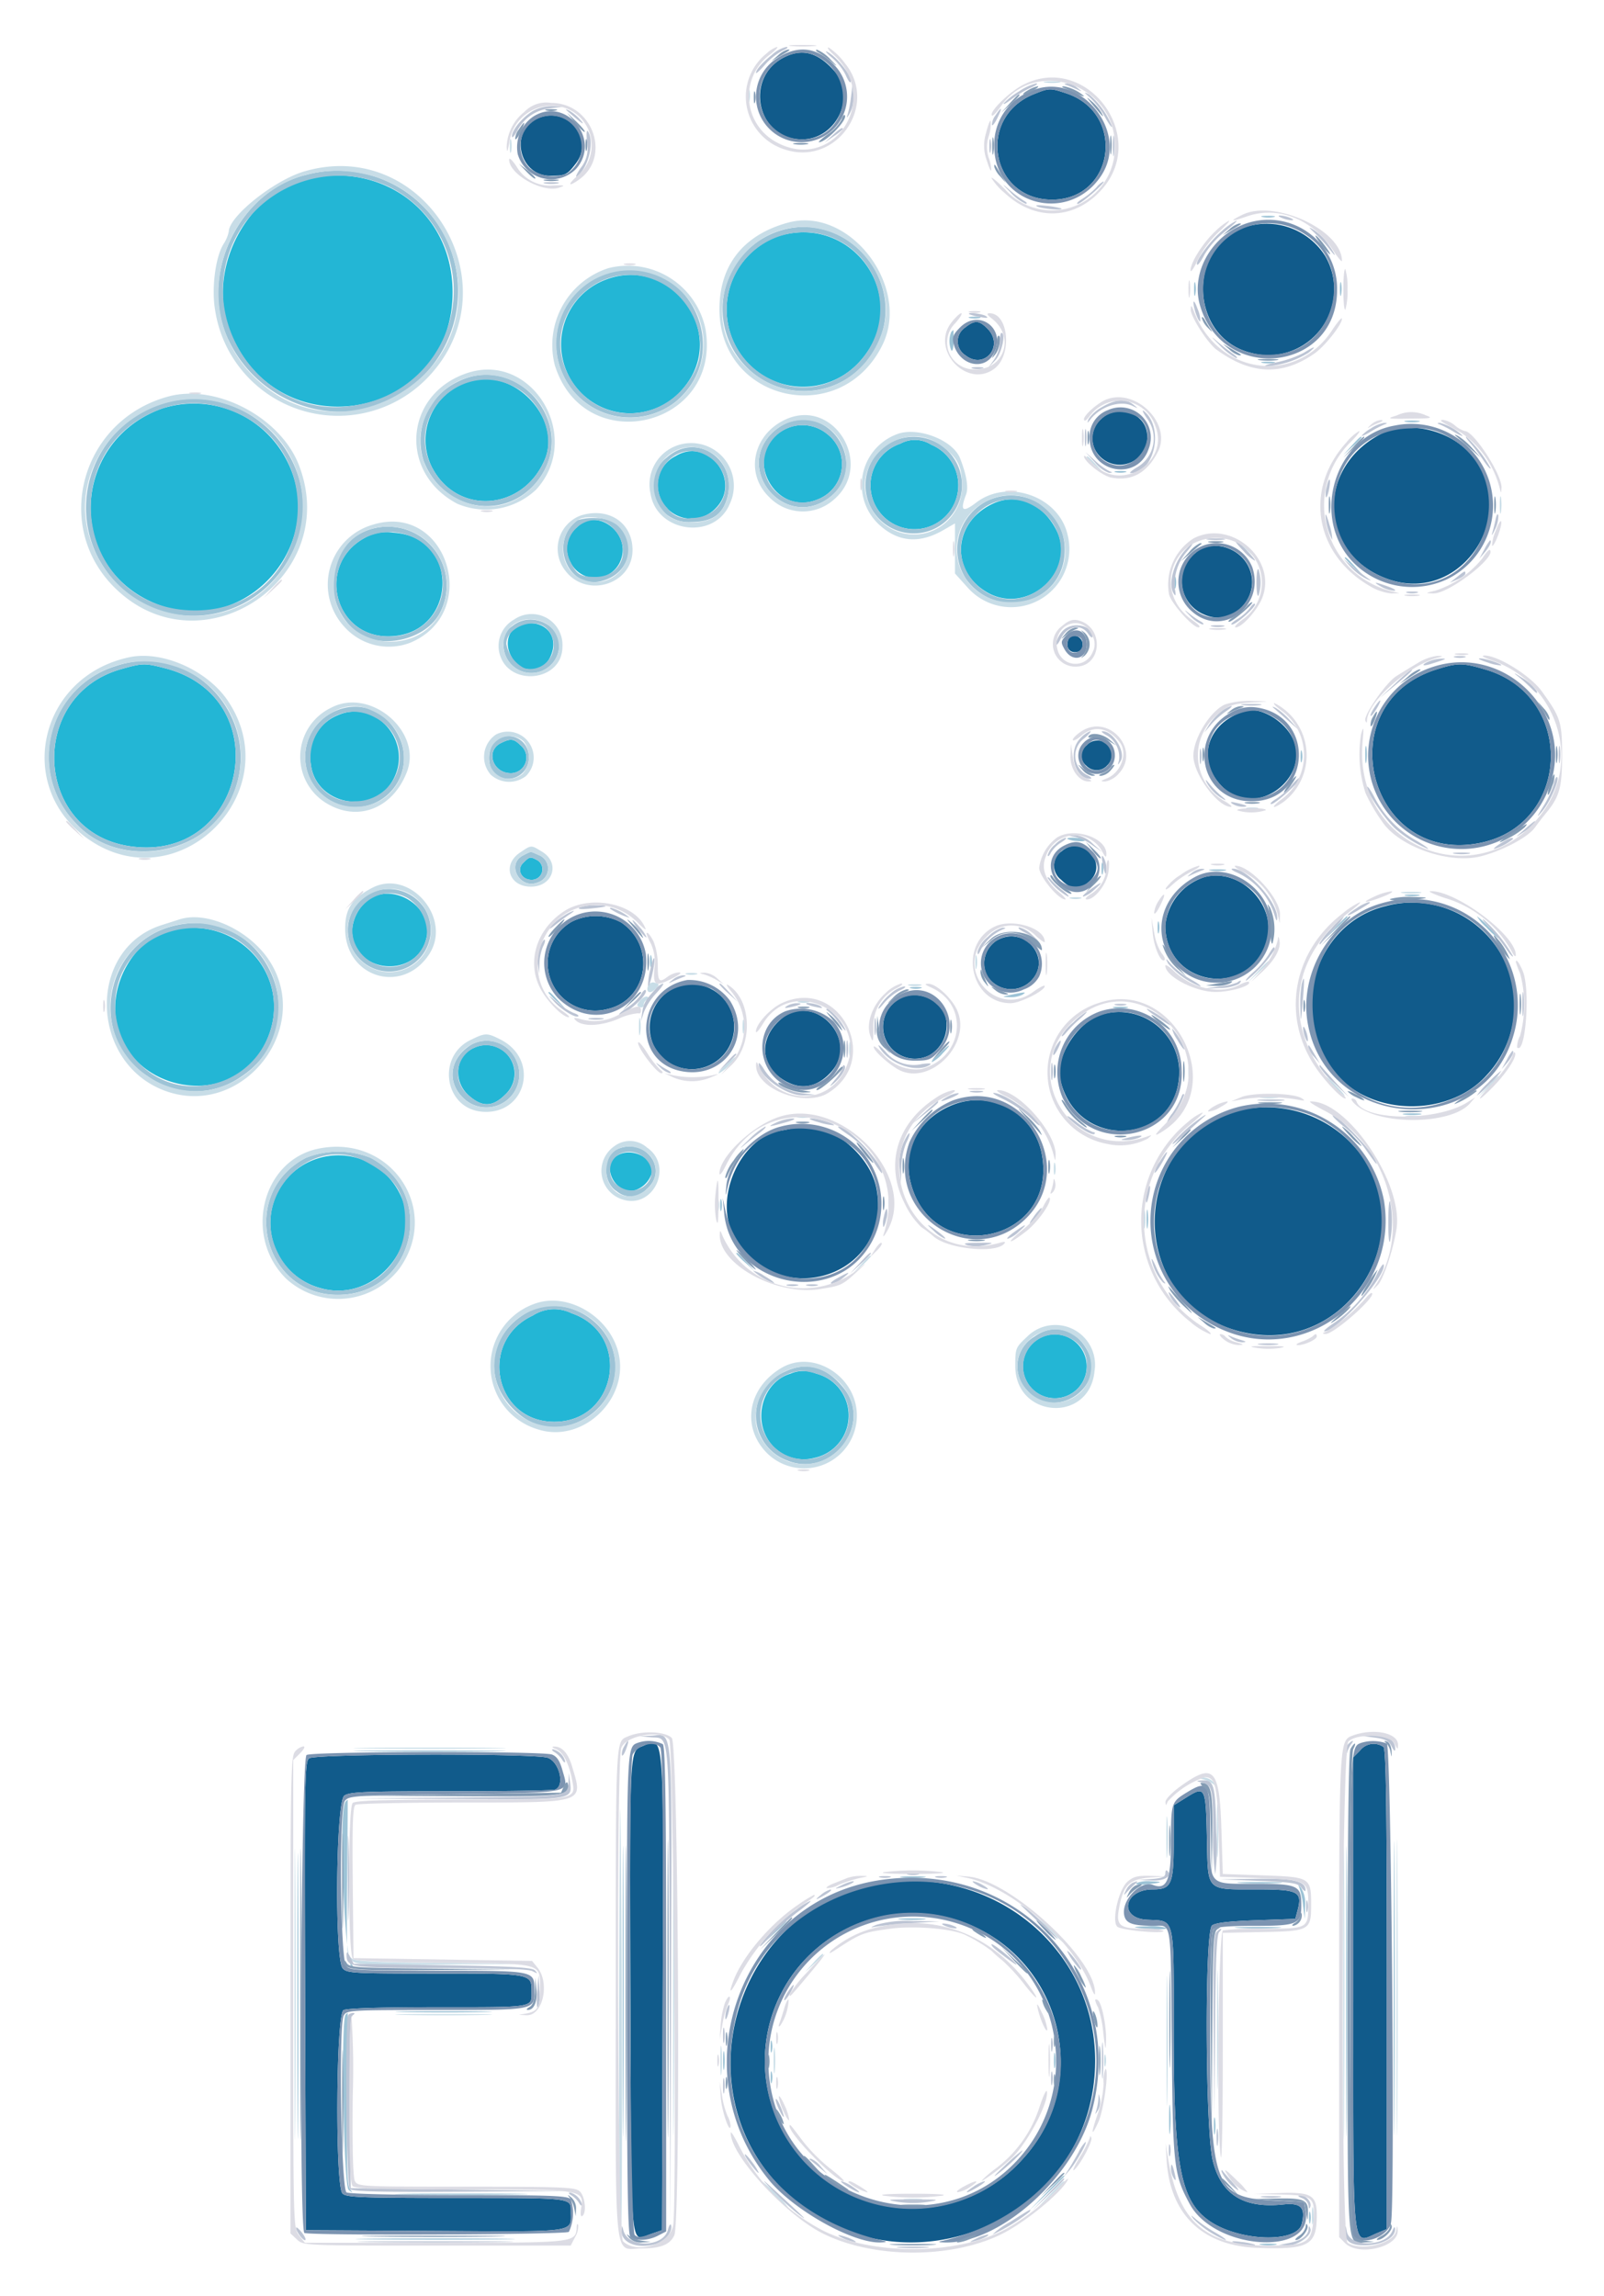 <svg xmlns="http://www.w3.org/2000/svg" role="img" viewBox="109.59 0.59 169.32 242.32"><title>Elotl, Inc logo</title><g fill-rule="evenodd"><path fill="#115b8b" d="M192.411 6.616c-4.318 2.128-2.94 8.685 1.824 8.685 3.648 0 5.793-4.524 3.425-7.221-1.708-1.945-3.346-2.402-5.25-1.464m26.288 3.926c-6.059 2.456-4.552 11.115 1.936 11.121 6.615.006 7.851-9.108 1.522-11.218-1.724-.575-1.806-.573-3.458.097m-52.326 2.534c-3.049 1.326-2.019 6.078 1.315 6.068 1.591-.005 1.762-.087 2.688-1.294 2.016-2.625-.913-6.117-4.003-4.774m74.84 11.429c-6.373 1.948-6.098 11.682.376 13.312a6.961 6.961 0 0 0 7.9-10.197 7.321 7.321 0 0 0-8.276-3.115m-29.736 10.649a1.748 1.748 0 0 0 .021 2.933c2.016 1.585 4.142-.999 2.321-2.821-.887-.886-1.331-.908-2.342-.113m14.331 9.687a2.681 2.681 0 0 0-.312 3.69 2.917 2.917 0 0 0 5.138-2.446c-.411-2.055-3.277-2.794-4.825-1.245m29.412 1.628c-6.908 3.724-6.301 12.824 1.019 15.29 7.981 2.688 14.254-7.673 8.24-13.61-2.41-2.38-6.563-3.133-9.258-1.68m-19.403 12.459a3.8 3.8 0 0 0 .879 6.523c3.098 1.397 6.231-2.077 4.642-5.149-1.065-2.058-3.935-2.773-5.522-1.374m-13.46 9.189c-.295.768.118 1.403.846 1.3.489-.07.667-.293.667-.835 0-.874-1.213-1.246-1.513-.465m38.859 3.133c-11.501 3.61-7.252 20.645 4.568 18.318 9.648-1.898 10.151-15.469.679-18.289-2.488-.741-2.975-.744-5.247-.03m-20.03 4.357c-4.169 1.122-5.448 5.23-2.514 8.074 3.789 3.673 10.057-1.662 6.927-5.895-1.113-1.505-3.161-2.516-4.413-2.178m-16.872 3.631a1.364 1.364 0 0 0-.051 2.174 1.499 1.499 0 0 0 2.224-.051 1.52 1.52 0 1 0-2.174-2.123m-2.619 11.174a1.848 1.848 0 0 0-.099 3.027c1.106 1.106 1.991 1.134 3.071.1 1.954-1.872-.904-4.878-2.973-3.127m15.129 2.727a5.971 5.971 0 0 0-4.223 5.126c0 6.441 8.854 7.825 10.698 1.672 1.121-3.739-2.666-7.714-6.475-6.798m19.014 3.089c-7.789 1.912-10.528 12.227-4.815 18.138 3.953 4.09 11.672 3.964 15.463-.252a10.809 10.809 0 0 0-10.648-17.886m-85.842 1.62a5.019 5.019 0 0 0 3.707 9.246c4.271-.96 5.184-6.611 1.476-9.134a5.668 5.668 0 0 0-5.183-.112m44.761 2.044a2.902 2.902 0 0 0-1.061 3.496 2.955 2.955 0 0 0 4.72.738c2.372-2.373-.778-6.017-3.659-4.233m-34.189 5.079a4.597 4.597 0 0 0-1.998 5.919 4.48 4.48 0 1 0 1.998-5.919m23.875 1.11a3.365 3.365 0 0 0 3.303 5.861 3.634 3.634 0 0 0 1.766-3.276c0-2.33-3.009-3.864-5.07-2.585m-12.383 2.053c-2.579 2.17-2.168 5.4.861 6.766 1.586.715 3.126.291 4.461-1.229 2.986-3.401-1.863-8.447-5.322-5.538m33.852-.473c-2.57.793-4.927 4.453-4.404 6.837 1.7 7.741 12.573 7.01 12.573-.846a6.381 6.381 0 0 0-8.169-5.991m-15.384 9.412c-3.693 1.277-5.672 4.609-4.848 8.161 2.165 9.33 15.671 6.573 13.886-2.835a6.946 6.946 0 0 0-9.038-5.325m30.361.616c-12.085 2.759-12.697 19.881-.833 23.318 12.19 3.531 20.884-11.825 11.534-20.37a12.475 12.475 0 0 0-10.701-2.947m-47.509 1.945a12.381 12.381 0 0 1-1.373.289c-4.317.719-7.18 7.305-4.88 11.228 4.756 8.117 16.725 4.026 14.989-5.123-.744-3.921-5.67-7.527-8.736-6.394M177.342 184.915c-1.299.523-1.291.339-1.208 26.318.087 27.626-.054 25.913 2.081 25.175l1.254-.433.076-25.277c.084-28.216.209-26.754-2.203-25.782m75.819.428l-.726.727v24.857c0 28.345-.185 26.49 2.525 25.358l1.026-.429v-25.265c0-19.255-.084-25.349-.355-25.62a1.817 1.817 0 0 0-2.471.371m-110.935.828c-.468.344-.498 2.112-.427 25.086l.077 24.717 13.617.077c15.229.087 14.356.21 14.356-2.024 0-1.492.366-1.449-12.485-1.454-9.741-.004-11.212-.064-11.618-.47-.793-.793-.692-18.929.107-19.357.359-.192 3.988-.306 9.744-.306 10.558 0 10.108.074 10.108-1.649 0-1.909.032-1.903-10.295-1.903-8.489 0-9.186-.039-9.64-.541-.881-.973-.728-17.612.168-18.239.566-.396 2.14-.46 11.225-.46 5.811 0 10.776-.081 11.034-.18 1.042-.4.447-2.923-.79-3.354-1.376-.48-24.522-.429-25.18.056M234.895 190.255l-1.405.875v3.782c0 4.581-.225 5.097-2.225 5.097-3.054 0-3.617 3.044-.591 3.199 2.996.153 2.816-.599 2.816 11.801 0 14.248.721 17.972 3.882 20.065 3.169 2.098 9.124 2.257 9.625.257.437-1.74-.058-2.267-1.947-2.07-4.157.435-6.504-1.006-7.427-4.561-.811-3.122-.89-24.218-.093-24.881.341-.283 1.741-.451 4.641-.555l4.154-.148.225-.842c.545-2.044.127-2.266-4.255-2.266-5.467 0-5.188.288-5.306-5.464-.111-5.325-.185-5.478-2.094-4.29m-32.486 9.128c-15.963 2.675-21.34 23.573-8.656 33.643 12.677 10.065 31.491 1.086 31.443-15.007-.034-11.795-10.846-20.637-22.788-18.636m9.113 4.178c10.158 3.921 13.343 16.817 6.125 24.793a15.583 15.583 0 1 1-6.125-24.793"/><path fill="#23b6d5" d="M142.158 19.431c-6.491 1.396-10.76 9.507-8.368 15.897 4.966 13.264 24.282 9.461 23.558-4.638-.401-7.809-7.335-12.948-15.19-11.259m49.586 6.092a8.216 8.216 0 0 0-4.654 11.264 8.038 8.038 0 0 0 13.381 1.818c5.502-6.29-.683-15.563-8.728-13.083M172.926 30.364a7.288 7.288 0 1 0 8.571 11.461c5.427-5.908-1.299-14.902-8.571-11.461m-13.29 10.378a6.416 6.416 0 0 0-4.469 9.127c2.624 5.155 9.649 4.684 11.941-.8 1.745-4.177-2.946-9.405-7.472-8.327m-32.938 2.966c-9.71 3.494-10.148 16.748-.68 20.596 9.759 3.965 18.945-6.993 13.374-15.953a11.009 11.009 0 0 0-12.694-4.643m65.405 2.386c-4.157 2.535-.793 9.044 3.738 7.231a3.995 3.995 0 0 0 1.064-6.929 4.106 4.106 0 0 0-4.802-.302M204.629 47.418a4.636 4.636 0 1 0 3.268.112 3.202 3.202 0 0 0-3.268-.112m-23.72 1.307a3.394 3.394 0 0 0-1.885 3.177 3.549 3.549 0 0 0 6.098 2.353c2.853-2.854-.78-7.623-4.213-5.53m33.488 5.025c-4.194 1.942-4.54 7.057-.632 9.347 4.287 2.512 9.556-2.231 7.321-6.59-1.436-2.801-4.165-3.926-6.689-2.757M170.498 56.236a2.924 2.924 0 0 0-.682 3.699 2.884 2.884 0 0 0 5.359-.378c.941-2.852-2.694-5.432-4.677-3.321m-22.458 1.153c-5.048 2.793-3.214 10.364 2.51 10.364 7.309 0 7.829-10.528.541-10.943a4.605 4.605 0 0 0-3.051.58m16.856 9.04c-1.58.287-2.202 2.024-1.272 3.55a2.24 2.24 0 0 0 4.052-.042c1.004-2.106-.443-3.933-2.78-3.508M122.339 71.225c-9.801 2.799-9.18 17.061.811 18.657 12.354 1.974 15.984-15.621 3.871-18.76-2.151-.558-2.388-.552-4.682.103m22.879 4.864a4.667 4.667 0 0 0-2.818 5.142c.495 4.389 6.716 5.499 8.746 1.559 2.051-3.981-1.926-8.476-5.928-6.701m17.23 2.938c-1.633.822-.839 3.171 1.072 3.171a1.654 1.654 0 0 0 1-2.96c-.686-.686-1.053-.724-2.072-.211m2.344 12.667c-.691.691-.146 1.752.899 1.752a1.113 1.113 0 0 0 .624-2.062c-.766-.41-.813-.401-1.523.309m-15.951 3.611a4.43 4.43 0 0 0-2.081 3.469c0 4.678 7.02 5.233 7.885.623.551-2.934-3.061-5.481-5.804-4.092m-21.066 3.433c-3.866.818-6.695 5.505-5.889 9.758 1.344 7.086 11.278 9.176 15.152 3.186 4.306-6.658-1.385-14.611-9.263-12.944m31.804 12.471c-1.888.761-2.198 3.452-.569 4.945 1.436 1.317 2.571 1.307 3.912-.034a2.999 2.999 0 0 0-3.342-4.911m15.071 11.41c-1.483 1.039-.323 3.683 1.615 3.683a2.696 2.696 0 0 0 2.167-2.072c0-1.596-2.365-2.603-3.782-1.611m-32.448.604a7.125 7.125 0 0 0 1.206 13.319c5.72 1.663 11.044-4.672 8.381-9.972a7.232 7.232 0 0 0-9.586-3.348m23.638 16.212c-5.767 2.685-4.111 11.159 2.192 11.218 6.739.064 8.283-9.275 1.894-11.453a4.149 4.149 0 0 0-4.086.235m53.404 2.462a3.365 3.365 0 1 0 3.29-.056 3.279 3.279 0 0 0-3.29.056m-26.198 3.672c-2.827.82-4.029 4.568-2.285 7.125a4.464 4.464 0 0 0 4.834 1.763 4.569 4.569 0 0 0 .154-8.885 3.458 3.458 0 0 0-2.703-.004"/><path fill="#9dc3d6" d="M141.912 19.042c-7.131 1.723-11.375 10.64-8.251 17.336 3.366 7.213 12.304 9.918 18.507 5.6a12.718 12.718 0 0 0-10.256-22.936m8.601 1.193a12.223 12.223 0 0 1-2.938 23.039c-10.633 2.332-18.573-10.193-12.142-19.155a12.477 12.477 0 0 1 15.08-3.884m92.379 3.267a3.237 3.237 0 0 0 1.184-.006c.283-.074-.018-.132-.669-.129-.651.003-.882.064-.515.135m-51.266 1.534a8.684 8.684 0 0 0-2.343 15.086 8.527 8.527 0 0 0 12.524-2.456c4.179-6.762-2.68-15.27-10.181-12.63m5.454.503a8.07 8.07 0 0 1 5.429 7.669c0 5.762-6.011 9.898-11.082 7.625a8.156 8.156 0 0 1 5.653-15.295m-22.495 3.647a7.809 7.809 0 1 0 6.285 13.842c6.292-5.134 1.618-15.426-6.285-13.842m4.412 1.074c3.676 1.65 5.573 6.286 3.907 9.547-2.886 5.648-10.259 5.93-13.248.506-3.322-6.029 3.043-12.88 9.341-10.053m56.64.877c.003.651.064.883.135.515a3.221 3.221 0 0 0-.006-1.184c-.074-.283-.132.018-.129.669m15.393 0c.003.651.064.883.135.515a3.237 3.237 0 0 0-.006-1.184c-.074-.283-.132.018-.129.669M211.955 34.153a2.437 2.437 0 0 0 1.036 0c.285-.074.052-.136-.518-.136s-.803.061-.519.136m-1.948 1.474a2.487 2.487 0 0 0 .025 1.977c.123.075.222-.383.222-1.019s-.011-1.156-.025-1.156a1.418 1.418 0 0 0-.222.198m32.885 3.267a3.238 3.238 0 0 0 1.184-.005c.283-.074-.018-.133-.669-.129-.651.003-.882.064-.515.134m-85.115 2.05a6.91 6.91 0 0 0-3.473 8.278c2.043 5.351 8.71 6.475 12.096 2.04 4.408-5.773-2.2-13.679-8.623-10.318m6.382.627c2.611 1.508 3.988 5.01 2.949 7.498-2.292 5.483-9.317 5.954-11.941.8-2.874-5.646 3.46-11.492 8.992-8.297m-35.899 1.258a11.515 11.515 0 0 0-8.407 16.443C124.32 67.999 136.44 67.6 140.604 58.59c3.696-7.997-3.486-17.166-12.345-15.76m5.253.924c11.699 3.977 9.057 21.204-3.261 21.263-12.537.061-15.391-17.05-3.554-21.309a10.435 10.435 0 0 1 6.814.046m59.129 1.479a5.592 5.592 0 0 0-1.434.944c-4.195 3.916 1.189 10.371 5.841 7.002 4.309-3.121.539-9.918-4.407-7.946m65.344-.123a4.223 4.223 0 0 0 1.332 0c.366-.07.067-.129-.666-.129-.733 0-1.032.058-.666.129m-61.08 1.286a3.995 3.995 0 0 1-1.064 6.929 4.077 4.077 0 1 1 1.064-6.929m6.573.981a5.142 5.142 0 0 0-2 6.697 5.102 5.102 0 1 0 2-6.697m48.79.262l-.869.962.962-.869a7.391 7.391 0 0 0 .962-.962c0-.229-.244-.028-1.055.869m-44.37-.11a4.636 4.636 0 1 1-3.268-.112 3.202 3.202 0 0 1 3.268.112M179.937 48.91a3.803 3.803 0 0 0 2.584 6.78c1.972-.007 3.066-.602 3.637-1.979 1.753-4.232-2.887-7.812-6.221-4.801m4.108-.315c3.515 1.818 2.439 6.667-1.477 6.667a2.571 2.571 0 0 1-2.546-1.058c-2.671-2.831.594-7.382 4.023-5.609m43.303 1.838a2.437 2.437 0 0 0 1.036 0c.285-.074.051-.136-.519-.136s-.803.061-.518.136M213.509 53.61a5.73 5.73 0 0 0-1.941 8.1c3.317 4.557 10.352 2.545 10.418-2.979a5.689 5.689 0 0 0-8.477-5.121m4.52.038c4.241 1.772 4.796 6.938 1.004 9.343-5.044 3.198-10.682-3.486-6.614-7.841a4.918 4.918 0 0 1 5.61-1.502m-47.451 1.84c-3.081 2.188-1.114 7.322 2.469 6.442 4.212-1.036 3.722-6.676-.579-6.663a5.694 5.694 0 0 0-1.89.221m3.77.884c1.984 2.119.887 5.106-1.876 5.106-1.587 0-1.986-.233-2.655-1.543-1.532-3.002 2.263-5.986 4.531-3.563m-25.366-.004c-4.705 1.189-5.778 7.649-1.804 10.865 2.39 1.935 7.078 1.007 8.725-1.726a6.216 6.216 0 0 0-6.92-9.139m5.021 1.382a5.508 5.508 0 0 1-3.452 10.004c-5.724 0-7.558-7.571-2.51-10.364a5.893 5.893 0 0 1 5.962.36m97.544 1.749a7.395 7.395 0 0 0 .962.962l.962.869-.869-.962c-.81-.896-1.055-1.098-1.055-.869M233.558 62.07c0 .57.061.803.136.518a2.437 2.437 0 0 0 0-1.036c-.074-.285-.136-.051-.136.519m-69.904 4.614a2.067 2.067 0 0 0-.911 1.982 2.936 2.936 0 0 0 5.813.602c.636-2.535-2.804-4.349-4.902-2.584m3.764.379a2.487 2.487 0 0 1-2.464 4.059 3.594 3.594 0 0 1-1.914-2.575c-.004-1.849 3.221-2.943 4.378-1.484M121.737 70.908a10.019 10.019 0 0 0-4.259 16.452c4.337 4.94 13.329 3.781 16.354-2.11 4.167-8.111-3.549-17.259-12.095-14.342m5.284.214c12.113 3.139 8.483 20.733-3.871 18.76-9.991-1.596-10.612-15.858-.811-18.657 2.294-.655 2.531-.66 4.682-.103m17.697 4.641a5.295 5.295 0 0 0 .227 9.568 5.172 5.172 0 0 0 6.882-6.736c-1.317-3.036-4.34-4.241-7.108-2.832m4.529.593a4.658 4.658 0 0 1-2.192 8.8 4.351 4.351 0 0 1-4.655-3.926c-.459-4.072 3.421-6.834 6.847-4.874m12.477 2.567a2.989 2.989 0 0 0-.1 3.17 2.19 2.19 0 0 0 3.784-1.626 2.15 2.15 0 0 0-3.684-1.544m2.796.314a1.654 1.654 0 0 1-1 2.96c-1.911 0-2.704-2.349-1.072-3.171 1.019-.513 1.386-.476 2.072.211m89.183 1.036c.002.813.06 1.111.128.662a5.302 5.302 0 0 0-.004-1.48c-.07-.365-.126.004-.124.818m-6.824.148c0 .57.061.803.136.518a2.433 2.433 0 0 0 0-1.036c-.074-.285-.136-.052-.136.518m-24.637 8.7a2.51 2.51 0 0 0 1.016.234c.558.065.951.013.871-.116-.143-.231-1.886-.341-1.886-.118m-57.425 1.747c-1.863.942-.306 3.7 1.598 2.833a1.523 1.523 0 0 0 .011-2.875c-.895-.407-.711-.412-1.608.042m1.499.515a1.113 1.113 0 0 1-.624 2.062c-1.045 0-1.59-1.062-.899-1.752.711-.71.757-.719 1.523-.309m59.547.878c0 .57.06.803.136.518a2.434 2.434 0 0 0 0-1.036c-.075-.285-.136-.052-.136.518m11.554.212a5.273 5.273 0 0 0 1.48-.004c.364-.07-.004-.126-.818-.124s-1.112.06-.662.128m-88.451 2.26a4.374 4.374 0 1 0 5.51 1.851 4.515 4.515 0 0 0-5.51-1.851m3.732.693a4.43 4.43 0 0 1 1.948 3.97 3.972 3.972 0 0 1-7.21 1.474c-2.257-3.349 1.765-7.511 5.263-5.444m105.287-.293a4.223 4.223 0 0 0 1.332 0c.366-.07.067-.129-.666-.129-.733 0-1.032.058-.666.129m-7.488 3.417l-1.17 1.258 1.258-1.17c1.17-1.088 1.394-1.346 1.17-1.346a13.25 13.25 0 0 0-1.258 1.258m15.999-.074a8.255 8.255 0 0 0 1.304 1.184 5.146 5.146 0 0 0-1.008-1.184 8.295 8.295 0 0 0-1.304-1.184 5.145 5.145 0 0 0 1.008 1.184m-34.712 0c0 .57.061.803.136.518a2.437 2.437 0 0 0 0-1.036c-.074-.285-.136-.051-.136.519m-103.846-.176c-7.377 1.791-9.137 11.788-2.792 15.86a8.545 8.545 0 0 0 9.772.155c8.423-5.427 2.776-18.383-6.98-16.015m6.301 1.261a8.365 8.365 0 0 1-2.374 15.48c-8.848 1.837-13.951-9.792-6.604-15.048a8.858 8.858 0 0 1 8.978-.432m43.968 2.466c0 .57.061.803.135.519a2.412 2.412 0 0 0 0-1.036c-.074-.285-.135-.051-.135.518m27.534 2.868a2.434 2.434 0 0 0 1.036 0c.285-.074.052-.136-.518-.136s-.803.061-.518.136m-38.259.481a7.447 7.447 0 0 0 .962.962l.962.869-.869-.962c-.81-.897-1.055-1.098-1.055-.869m48.841.203c-1.024.216-1.026.218-.148.253a2.8 2.8 0 0 0 1.332-.253c.492-.319.329-.319-1.184 0m10.878 1.393a4.223 4.223 0 0 0 1.332 0c.366-.07.067-.129-.666-.129-.732 0-1.032.058-.666.129m-67.9 3.895c-2.204 1.38-2.592 3.831-.878 5.545a3.486 3.486 0 0 0 5.702-3.807 3.391 3.391 0 0 0-4.825-1.739m3.105.461a2.937 2.937 0 0 1 .516 4.789c-1.34 1.34-2.475 1.35-3.912.034a2.957 2.957 0 0 1 3.395-4.822m46.289.475c-.532.484-.856.88-.722.88a3.592 3.592 0 0 0 1.096-.888c1.088-1.136.879-1.131-.375.008m49.142 6.42a6.576 6.576 0 0 0 1.628 0c.448-.068.082-.123-.813-.123s-1.262.055-.814.123m-83.177 3.7c-1.473.711-1.448 3.496.038 4.403a2.255 2.255 0 0 0 3.12-.201c2.492-2.098-.172-5.642-3.158-4.202m-32.784.871c-7.118 3.686-4.609 14.457 3.367 14.457 8.079 0 10.622-10.682 3.446-14.474a9.236 9.236 0 0 0-6.813.016m35.83.087c1.908 1.908-.792 4.489-2.933 2.804a1.807 1.807 0 0 1-.78-1.611c0-1.853 2.312-2.595 3.714-1.193m-29.531.303c3.209 1.687 4.327 3.519 4.161 6.814a7.064 7.064 0 0 1-13.44 2.775c-3.001-5.923 3.491-12.632 9.279-9.589m37.43 4.595c0 .57.061.803.136.518a2.437 2.437 0 0 0 0-1.036c-.074-.285-.136-.051-.136.519m45.013 1.48c0 .895.056 1.261.123.814a6.508 6.508 0 0 0 0-1.628c-.067-.447-.123-.081-.123.814m-43.305 3.645a7.447 7.447 0 0 0 .962.962l.962.869-.869-.962c-.811-.897-1.055-1.098-1.055-.869m-21.905 6.111c-4.441 2.372-4.935 7.638-1.017 10.848 4.707 3.857 11.79-1.158 9.837-6.967-1.218-3.625-5.65-5.575-8.82-3.881m4.517.182c6.389 2.178 4.844 11.516-1.894 11.453-6.303-.059-7.959-8.532-2.192-11.218a4.149 4.149 0 0 1 4.086-.235m48.858 2.46a3.634 3.634 0 0 0-.801 5.644c2.838 3.372 8.433-.222 6.418-4.124-1.202-2.328-3.604-2.978-5.617-1.52m3.751.181a3.069 3.069 0 0 1 1.779 3.023 3.361 3.361 0 1 1-1.779-3.023m-30.072 3.513a5.05 5.05 0 0 0 .299 9.414c4.655 1.829 8.993-3.835 5.883-7.682-1.821-2.255-3.865-2.827-6.183-1.732m3.286.219a4.557 4.557 0 0 1 1.832 7.913 4.673 4.673 0 1 1-3.312-8.211 7.834 7.834 0 0 1 1.48.297m-47.267 39.857c3.634.047 9.494.047 13.024 0 3.53-.048.557-.086-6.606-.086-7.164 0-10.052.039-6.418.086m108.238 25.087c0 13.839.036 19.456.08 12.484.044-6.972.044-18.295 0-25.161-.044-6.866-.08-1.162-.08 12.677m-81.402.296c0 13.676.036 19.227.08 12.337.044-6.891.044-18.08 0-24.865s-.08-1.147-.08 12.528m76.37 0c0 13.676.036 19.227.08 12.337.044-6.891.044-18.08 0-24.865s-.08-1.147-.08 12.528m-110.707.444c0 13.431.036 18.926.08 12.21s.044-17.705 0-24.421-.08-1.221-.08 12.21m5.088-20.523c-.792.792-.103 17.563.722 17.563.169 0 .093-.213-.167-.473-.417-.417-.464-1.495-.391-8.881.045-4.623.072-8.406.058-8.406a1.417 1.417 0 0 0-.222.198m58.782 8.01a12.799 12.799 0 0 0 2.22 0c.61-.064.111-.116-1.111-.116-1.221 0-1.72.052-1.11.116m24.681.61c-.08.129.345.188.944.131 1.831-.173 2.047-.294.589-.33a3.103 3.103 0 0 0-1.533.199m11.148-.014c1.106.057 2.838.057 3.849-.002 1.01-.057.106-.104-2.011-.103s-2.943.047-1.838.105m6.029.372a8.257 8.257 0 0 1 .424 1.924l.185 1.48.041-1.35a3.136 3.136 0 0 0-.424-1.924c-.256-.316-.358-.375-.227-.13m-41.998 3.473a14.799 14.799 0 0 0 2.368-.002c.606-.064.037-.115-1.266-.114-1.302.002-1.798.054-1.102.116m-13.27 1.19l-1.019 1.11 1.11-1.02c1.033-.95 1.246-1.2 1.02-1.2a10.097 10.097 0 0 0-1.111 1.111m38.053-.342c1.386.223 3.337.251 3.211.046a5.068 5.068 0 0 0-1.97-.182c-1.008.022-1.566.083-1.241.136m10.878.044c1.099.057 2.897.057 3.996 0 1.099-.057.2-.103-1.998-.103-2.198 0-3.097.047-1.998.103m-88.045 8.882c2.33.05 6.06.05 8.289-.001 2.229-.05.322-.091-4.236-.091-4.559.001-6.382.041-4.052.092m-6.258.272c-.516.515-.211 18.071.321 18.489.461.362.476.354.139-.078-.293-.375-.36-2.537-.296-9.546.046-4.984.072-9.062.058-9.062a1.417 1.417 0 0 0-.222.198m44.864 3.355c0 .57.061.803.136.518a2.437 2.437 0 0 0 0-1.036c-.075-.285-.136-.051-.136.519m-5.012 1.48c0 .895.055 1.261.123.814a6.51 6.51 0 0 0 0-1.628c-.068-.447-.123-.081-.123.814m34.921 0c0 .733.058 1.032.129.666a4.226 4.226 0 0 0 0-1.333c-.07-.366-.129-.066-.129.666m-29.908 1.776c0 .57.061.803.136.518a2.433 2.433 0 0 0 0-1.036c-.075-.285-.136-.052-.136.518m42.068 4.44c0 1.384.051 1.95.113 1.258a16.832 16.832 0 0 0 0-2.517c-.062-.692-.113-.126-.113 1.258m4.717.74c.002.814.06 1.112.127.662a5.273 5.273 0 0 0-.004-1.48c-.07-.364-.126.004-.123.818m-17.707 7.03l-1.767 1.85 1.85-1.766c1.018-.972 1.85-1.804 1.85-1.85 0-.218-.292.048-1.933 1.767m-67.406.148c3.133.048 8.262.048 11.396 0 3.134-.048.57-.087-5.698-.087-6.268 0-8.832.039-5.698.087m95.161 2.443c0 .57.061.803.136.518a2.437 2.437 0 0 0 0-1.036c-.075-.285-.136-.051-.136.519m-98.989 2.293c3.797.047 9.924.047 13.617 0 3.692-.047.586-.085-6.902-.085-7.489 0-10.511.038-6.714.085m93.966.583a5.273 5.273 0 0 0 1.48-.004c.365-.07-.004-.126-.818-.124s-1.111.06-.662.128"/><path fill="#7c94b1" d="M191.716 6.676A4.807 4.807 0 1 0 197.905 7.725c-1.86-2.119-3.945-2.472-6.189-1.049m4.152-.123c4.376 2.263 3.167 8.748-1.632 8.748a4.559 4.559 0 0 1-4.412-5.244c.43-2.868 3.657-4.738 6.045-3.503m22.441 3.694a6.014 6.014 0 0 0-3.763 5.812c0 6.111 7.809 8.27 11.261 3.113 3.164-4.726-2.372-11.316-7.498-8.924m3.849.198c6.33 2.111 5.093 11.225-1.522 11.218-6.488-.006-7.995-8.665-1.936-11.121 1.652-.67 1.734-.672 3.458-.097m-56.24 2.422a3.921 3.921 0 0 0-1.679 3.977 3.68 3.68 0 0 0 6.172 1.555c2.685-3.058-1.054-7.663-4.493-5.531m3.234.254a3.336 3.336 0 0 1 .263 5.802 4.029 4.029 0 0 1-3.866-.549 3.221 3.221 0 0 1 3.602-5.253m72.967 10.794c-4.135.79-6.965 5.095-5.854 8.908 2.431 8.349 14.472 6.989 14.467-1.634a7.252 7.252 0 0 0-8.614-7.275m5.181 1.368c5.316 3.321 3.442 11.907-2.768 12.683-4.52.565-7.933-2.372-7.933-6.828a6.91 6.91 0 0 1 10.701-5.855m-36.358 9.858c-.724.725-.857 1.05-.695 1.702.573 2.307 3.248 2.966 4.256 1.049 1.349-2.562-1.528-4.783-3.561-2.75m2.879.127c1.821 1.822-.305 4.406-2.321 2.821a1.748 1.748 0 0 1-.021-2.933c1.011-.795 1.455-.774 2.342.113m12.714 8.608a2.961 2.961 0 0 0-1.924 2.917c0 3.715 5.082 4.655 6.237 1.155a3.196 3.196 0 0 0-4.313-4.072m3.382.858c2.086 1.888-.306 5.777-2.98 4.845a2.811 2.811 0 0 1 1.104-5.489 4.102 4.102 0 0 1 1.876.644m26.927.764c-6.5 1.098-9.046 10.043-4.175 14.667a8.735 8.735 0 0 0 9.683 1.553 8.635 8.635 0 0 0-5.508-16.221m5.296 1.005c9.023 4.611 3.661 18.477-5.9 15.256-8.949-3.015-7.053-15.898 2.348-15.956a6.462 6.462 0 0 1 3.552.7m-26.745 12.385a4.115 4.115 0 0 0-.038 6.18c3.172 2.897 7.812-.418 6.432-4.598a4.044 4.044 0 0 0-6.394-1.582m4.641-.051a3.698 3.698 0 0 1-.754 6.645c-3.968 1.515-6.718-3.687-3.464-6.554a3.676 3.676 0 0 1 4.218-.091m-17.96 8.877c-.506.559-.515.681-.11 1.404.797 1.419 2.348 1.08 2.348-.513 0-1.494-1.245-1.989-2.239-.891m1.795.868c0 .874-1.213 1.246-1.513.465-.295-.768.118-1.403.846-1.3.489.07.667.293.667.835m37.001 2.385a9.847 9.847 0 1 0 12.396 12.288c2.457-7.463-4.872-14.729-12.396-12.288m5.593.313c9.472 2.819 8.969 16.391-.679 18.289-11.82 2.326-16.069-14.709-4.568-18.318 2.272-.714 2.759-.711 5.247.03m-26.459 4.272c-5.201 2.325-3.906 9.606 1.709 9.606 6.336 0 6.788-9.027.496-9.905a4.134 4.134 0 0 0-2.204.299m4.173.826a4.539 4.539 0 0 1-2.773 8.418c-4.671-.328-5.957-6.843-1.702-8.633 1.921-.807 2.995-.756 4.475.214m-20.161 2.565a1.93 1.93 0 1 0 3.256 1.303 1.89 1.89 0 0 0-3.256-1.303m2.302.165a1.573 1.573 0 0 1-.918 2.795 1.523 1.523 0 0 1-1.088-2.664c.712-.712 1.137-.74 2.006-.131m-4.377 10.716c-2.017 1.006-1.863 3.542.285 4.652 2.354 1.218 4.589-1.999 2.752-3.961-1.077-1.15-1.791-1.313-3.037-.691m2.789.982c.98 1.164.966 1.748-.064 2.734-1.5 1.437-4.233.132-3.776-1.802a2.133 2.133 0 0 1 3.84-.932M235.71 93.162c-3.961 2.155-4.71 6.747-1.579 9.668a5.823 5.823 0 0 0 9.704-4.352c-.006-4.134-4.68-7.191-8.126-5.316m4.933.61c4.209 2.131 3.53 8.572-1.042 9.88a5.387 5.387 0 0 1-4.778-9.487 4.962 4.962 0 0 1 5.82-.393m14.749 2.168c-5.194 1.435-8.745 7.282-7.739 12.745 2.073 11.248 18.394 12.232 21.661 1.307a11.209 11.209 0 0 0-13.922-14.052m5.686.204c9.84 2.065 11.395 16.07 2.25 20.265-7.46 3.422-15.187-1.559-15.184-9.789.002-7.291 5.787-11.975 12.935-10.475m-90.798 1.099a5.446 5.446 0 0 0-1.81 8.663c3.944 3.932 9.925.952 9.295-4.632a5.401 5.401 0 0 0-7.485-4.032m4.9.718c3.708 2.524 2.795 8.175-1.476 9.134a5.019 5.019 0 0 1-3.707-9.246 5.668 5.668 0 0 1 5.183.112m39.115 1.858a3.114 3.114 0 0 0 3.361 5.202 2.909 2.909 0 0 0 1.628-1.365 3.23 3.23 0 0 0-4.988-3.837m3.51.041c3.278 1.936.447 6.473-2.963 4.748a2.778 2.778 0 0 1-.084-4.715 2.67 2.67 0 0 1 3.047-.033m-35.672 4.165c-5.283.944-5.937 8.374-.843 9.572 4.577 1.076 7.828-3.369 5.378-7.355a5.324 5.324 0 0 0-4.535-2.217m2.578.924a4.878 4.878 0 0 1 2.405 4.062 4.452 4.452 0 0 1-7.224 3.464c-4.203-3.537-.352-9.553 4.819-7.527m20.2.458c-3.943 1.717-3.033 7.131 1.199 7.131 1.554 0 1.746-.078 2.687-1.105 2.697-2.943-.299-7.589-3.886-6.026m3.545 1.173a3.123 3.123 0 0 1 .608 4.045 3.347 3.347 0 1 1-.608-4.045m-15.988.754c-3.195 1.376-3.211 6.067-.026 7.783 4.103 2.21 8.211-3.167 5.136-6.724a5.04 5.04 0 0 0-5.11-1.059m33.177.025a6.82 6.82 0 0 0-3.859 9.156c3.277 6.466 12.892 4.211 12.535-2.94a6.56 6.56 0 0 0-8.676-6.216m-28.663.987a3.96 3.96 0 0 1-1.703 6.752c-2.93.878-5.982-2.628-4.605-5.289 1.356-2.622 4.298-3.304 6.308-1.462m34.305.103a6.443 6.443 0 0 1 2.175 8.084c-1.536 3.571-6.786 4.56-9.792 1.844-5.721-5.168 1.082-14.034 7.617-9.929m-21.101 8.28a8.647 8.647 0 0 0-4.599 4.432c-2.687 7.495 6.437 13.587 12.191 8.141 5.783-5.473-.105-15.223-7.593-12.573m4.718.396a6.81 6.81 0 0 1 4.662 5.274c1.785 9.409-11.721 12.166-13.886 2.835a7.042 7.042 0 0 1 9.224-8.11m25.542.264a12.446 12.446 0 0 0-2.264 23.334c8.988 4.353 19.107-3.375 17.51-13.374a12.639 12.639 0 0 0-15.246-9.96m7.864 1.025a12.144 12.144 0 0 1 3.595 19.616c-8.711 8.64-23.177.177-20.066-11.738a12.198 12.198 0 0 1 16.47-7.878m-56.334 1.088c-2.688.678-5.49 3.741-5.712 6.245-.106 1.189-.097 1.211.113.26 2.277-10.312 17.747-7.086 15.708 3.277-1.735 8.82-13.971 8.121-15.914-.908l-.287-1.333.156 1.628c.699 7.288 10.722 9.893 15.01 3.902a8.443 8.443 0 0 0-9.074-13.071m-15.023 65.024c-1.199.429-1.184.103-1.184 26.433 0 19.315.084 25.425.355 25.697.49.49 1.869.444 2.916-.096l.873-.452v-25.538c0-19.468-.084-25.622-.355-25.893a3.441 3.441 0 0 0-2.605-.15m76.37 0c-1.199.429-1.184.103-1.184 26.433 0 19.315.085 25.425.355 25.697 1.006 1.005 3.666-.005 3.938-1.496.434-2.387.013-50.26-.445-50.549a4.253 4.253 0 0 0-2.664-.084m-74.036.493c.244.293.313 7.249.258 25.678l-.076 25.277-1.254.433c-1.01.349-1.327.361-1.628.059-.502-.502-.708-49.766-.211-50.693.549-1.026 2.307-1.482 2.911-.754m76.345-.047c.27.271.355 6.365.355 25.62v25.265l-1.026.429c-2.71 1.132-2.525 2.987-2.525-25.358V186.07l.726-.727a1.817 1.817 0 0 1 2.471-.371m-113.682.852c-.6.349-.827 50.072-.231 50.44.479.296 27.624.185 27.923-.113a4.673 4.673 0 0 0 .208-3.431c-.318-.384-1.978-.447-11.804-.451-6.68-.003-11.619-.121-11.878-.285-.562-.355-.839-17.641-.298-18.652.309-.578.602-.595 9.652-.595 10.659 0 10.478.035 10.478-2.073 0-2.105.165-2.072-10.304-2.072-8.155 0-9.204-.054-9.566-.489-.624-.752-.757-16.584-.147-17.42.416-.569.864-.597 11.599-.74 12.687-.168 12.074-.033 11.382-2.503-.28-1.002-.591-1.471-1.104-1.666-1.003-.381-25.25-.336-25.91.048m25.456.291c1.237.431 1.831 2.954.79 3.354-.257.099-5.223.18-11.034.18-9.085 0-10.659.064-11.225.46-.895.627-1.049 17.265-.168 18.239.454.502 1.151.541 9.64.541 10.327 0 10.295-.005 10.295 1.903 0 1.723.45 1.649-10.108 1.649-5.756 0-9.385.114-9.744.306-.8.428-.9 18.564-.107 19.357.406.406 1.877.466 11.618.47 12.851.005 12.485-.038 12.485 1.454 0 2.233.872 2.11-14.356 2.024l-13.617-.077-.077-24.717c-.071-22.974-.041-24.742.427-25.086.659-.485 23.804-.536 25.18-.056m67.448 3.668c-1.627 1-1.651 1.075-1.655 5.261-.005 4.017-.44 5.051-1.893 4.494-1.369-.525-3.421 1.696-3.025 3.273.199.792.917 1.037 3.058 1.042 1.981.005 1.825-1.026 1.951 12.88.113 12.523.212 13.383 1.895 16.489 2.618 4.834 12.995 5.564 12.236.862l-.173-1.071-3.176-.162c-6.302-.323-6.731-1.474-6.732-18.057 0-7.56.093-10.32.355-10.583.24-.24 1.612-.355 4.236-.355 4.658 0 5.03-.164 5.03-2.22 0-2.047-.382-2.22-4.919-2.22-4.952 0-4.7.283-4.7-5.29 0-5.4-.199-5.747-2.485-4.344m2.135 4.762c.119 5.752-.161 5.464 5.306 5.464 4.382 0 4.799.222 4.255 2.266l-.225.842-4.154.148c-2.901.103-4.301.271-4.641.555-.797.663-.718 21.759.093 24.881.923 3.555 3.27 4.996 7.427 4.561 1.889-.198 2.384.329 1.947 2.07-.502 2-6.456 1.84-9.625-.257-3.162-2.093-3.882-5.816-3.882-20.065 0-12.399.18-11.647-2.816-11.801-3.025-.155-2.462-3.199.591-3.199 2 0 2.225-.516 2.225-5.097v-3.782l1.405-.875c1.909-1.188 1.983-1.036 2.094 4.29m-34.876 4.541c-14.431 2.424-20.775 20.095-11.346 31.602 2.615 3.192 8.882 6.691 11.79 6.582.607-.022.701-.077.296-.17-11.908-2.766-18.184-12.29-15.582-23.649 3.519-15.365 25.019-19.495 34.292-6.588 8.373 11.654 2.094 26.849-12.494 30.237-.481.112-.453.143.149.168 5.842.24 13.8-6.875 15.665-14.004 3.686-14.089-8.131-26.636-22.77-24.178m1.332 3.571a15.721 15.721 0 0 0-12.936 13.091 15.562 15.562 0 0 0 27.139 12.606c9.673-10.688.178-27.869-14.202-25.697m7.302.978c10.798 3.484 13.89 17.595 5.607 25.589-8.742 8.437-23.783 3.242-25.491-8.804a15.283 15.283 0 0 1 19.884-16.785"/><path fill="#849cb4" d="M191.712 6.437l-.699.61.888-.52c1.169-.684 1.186-.699.822-.699a2.528 2.528 0 0 0-1.011.609m4.334-.265a11.613 11.613 0 0 1 1.493 1.101c.502.432.408.283-.211-.335a4.18 4.18 0 0 0-1.493-1.101c-.21.005-.116.156.211.335M218.098 10.12c-.407.233-.607.424-.444.424a3.269 3.269 0 0 0 1.036-.424c.407-.232.607-.423.443-.423a3.278 3.278 0 0 0-1.036.423m3.848-.231c.244.09.81.35 1.258.576.448.226.814.345.814.263a4.508 4.508 0 0 0-2.131-1.028c-.259.016-.239.078.059.189m-32.788.972c0 .57.061.803.136.518a2.437 2.437 0 0 0 0-1.036c-.074-.285-.136-.051-.136.519m26.997.666l-.869.962.962-.869a7.339 7.339 0 0 0 .962-.962c0-.228-.244-.028-1.055.869m8.747.077c1.179 1.419 1.278 1.511.956.882a4.795 4.795 0 0 0-.998-1.182c-.669-.566-.668-.555.042.299m-57.643.646a2.437 2.437 0 0 0 1.036 0c.285-.074.051-.136-.519-.136s-.803.061-.518.136m3.055 1.304c.477.585.927 1.014 1.0.953.074-.061-.317-.54-.866-1.064l-1-.953.866 1.064m28.102-.329a4.438 4.438 0 0 1-1.404 1.502c-.662.479-1.096.872-.964.872.779 0 3.113-2.459 2.713-2.859-.08-.08-.234.139-.345.486m-34.064 1.032a1.753 1.753 0 0 0-.377.996c.057.147.319-.182.583-.73.565-1.173.47-1.297-.206-.267m62.419 1.638c0 .895.056 1.261.123.814a6.508 6.508 0 0 0 0-1.628c-.067-.448-.123-.081-.123.814m-12.436.148c.002.814.06 1.112.128.662a5.302 5.302 0 0 0-.004-1.48c-.07-.365-.126.004-.124.818m-42.937-.148c0 .57.061.803.135.518a2.413 2.413 0 0 0 0-1.036c-.074-.285-.135-.051-.135.519m22.058-.087a4.223 4.223 0 0 0 1.332 0c.366-.07.067-.129-.666-.129-.732 0-1.032.058-.666.129m-28.278 2.909c.443.466.858.787.923.715s-.297-.454-.805-.847l-.923-.715.805.847m49.368-.536A2.52 2.52 0 0 0 215.155 19.19l.61.699-.52-.888c-.685-1.169-.699-1.186-.699-.823m-47.435 1.475a4.222 4.222 0 0 0 1.332 0c.366-.07.067-.128-.666-.128-.732 0-1.032.057-.666.128m72.258 5.137l-.699.61.888-.52c1.169-.685 1.186-.699.823-.699a2.519 2.519 0 0 0-1.012.61m9.643 1.559a5.558 5.558 0 0 0 .962 1.087c.205 0-1.076-1.732-1.455-1.965-.185-.114.038.281.493.878M236.459 34.155a2.306 2.306 0 0 0 .657 1.05c.366.384.518.491.337.239s-.476-.725-.657-1.051c-.18-.326-.332-.433-.337-.238m-21.617 2.478a3.492 3.492 0 0 1-.312 1.258c-.302.624-.297.627.148.072.425-.531.652-1.942.312-1.942-.081 0-.148.275-.148.611m24.527.851a2.52 2.52 0 0 0 1.012.61c.364 0 .346-.015-.823-.699l-.888-.52.699.61m3.228 1.121a7.897 7.897 0 0 0 1.776-.003c.445-.067.01-.122-.967-.12-.977.002-1.34.057-.809.123m-18.209 8.221c.003.651.064.883.135.515a3.22 3.22 0 0 0-.006-1.184c-.074-.283-.132.018-.129.669m38.85-.257c.163.142.829.725 1.48 1.294l1.183 1.035-.888-.987a7.254 7.254 0 0 0-1.48-1.294c-.326-.169-.459-.19-.296-.047m-10.82 1.219l-1.02 1.11 1.11-1.019c1.033-.95 1.246-1.2 1.02-1.2a10.084 10.084 0 0 0-1.11 1.11m-2.563 6.143c.002.813.06 1.111.128.662a5.306 5.306 0 0 0-.004-1.481c-.07-.364-.126.005-.124.819m17.464 0c.002.813.06 1.111.128.662a5.277 5.277 0 0 0-.005-1.481c-.07-.364-.126.005-.123.819M237.264 57.838a4.222 4.222 0 0 0 1.332 0c.366-.07.067-.128-.666-.128-.733 0-1.032.057-.666.128m-2.164 1.049l-.869.962 1.034-.888c.569-.489 1.091-.921 1.16-.962.069-.041-.005-.074-.165-.074a3.444 3.444 0 0 0-1.159.962m6.048 5.746a6.315 6.315 0 0 1-1.294 1.035c-.489.299-.72.544-.514.545.371.001 2.755-2.048 2.4-2.063-.102-.004-.368.214-.592.484M222.065 67.472c-.558.66-.558.662.028.186a4.725 4.725 0 0 1 1.036-.643c.377-.139.372-.166-.028-.186a1.694 1.694 0 0 0-1.036.643m1.879-.075a2.082 2.082 0 0 1 0 2.37c-.315.352-.293.356.148.023a1.668 1.668 0 0 0 0-2.416c-.44-.333-.463-.329-.148.023m34.263 4.615l-.888.763 1.036-.668c1.329-.858 1.333-.861 1.012-.859a3.675 3.675 0 0 0-1.16.764m14.249 3.526c.685 1.169.699 1.186.699.823a2.52 2.52 0 0 0-.61-1.012l-.61-.699.52.888m-32.915.016c-.565.453-.564.457.018.188.326-.15.792-.346 1.036-.437.384-.142.381-.168-.018-.188a1.931 1.931 0 0 0-1.036.437m14.958.741a1.557 1.557 0 0 0-.228.901c.054.161.25-.113.437-.609.389-1.03.273-1.193-.209-.292m-30.01 2.013c-.086.139.172.19.574.113a2.594 2.594 0 0 1 1.545.356l.815.496-.699-.61c-.71-.62-1.95-.817-2.235-.356m49.344 1.967c.002.813.06 1.111.128.662a5.273 5.273 0 0 0-.004-1.48c-.07-.365-.126.004-.124.818m-37.306 0c.003.651.064.882.134.514a3.234 3.234 0 0 0-.005-1.183c-.074-.283-.132.018-.129.669m-12.684 1.554a1.701 1.701 0 0 0 1.036.643c.401-.02.405-.048.028-.187a4.695 4.695 0 0 1-1.036-.643c-.587-.476-.587-.474-.028.187m2.976-.201a2.063 2.063 0 0 1-.832.573c-.433.175-.486.263-.163.276a1.662 1.662 0 0 0 1.008-.574c.294-.326.456-.592.359-.592s-.264.142-.372.317m46.397 1.667c-.438 1.427-.226 1.639.237.237a2.725 2.725 0 0 0 .227-1.204c-.07-.07-.28.365-.464.967m-27.588.089c-.348.488-.566.888-.485.888a3.38 3.38 0 0 0 .78-.888c.348-.489.566-.888.485-.888a3.375 3.375 0 0 0-.78.888M241.112 85.367a4.223 4.223 0 0 0 1.332 0c.367-.07.067-.128-.666-.128-.733 0-1.032.057-.666.128m28.237 3.053c-1.755 1.153-1.941 1.42-.395.569a7.908 7.908 0 0 0 1.59-1.083c.434-.523.287-.46-1.195.514M224.931 90.373c.393.508.774.87.847.806.073-.065-.249-.48-.715-.924l-.847-.805.715.923m-4.457 2.677c-.011.416 1.672 1.877 2.16 1.876.191-.001-.074-.258-.588-.572a4.312 4.312 0 0 1-1.249-1.109c-.172-.296-.317-.384-.322-.195m4.457.806l-.715.923.847-.805c.466-.443.787-.859.715-.923-.073-.065-.454.297-.847.805m31.423 1.612c-.204.13.461.187 1.48.126 2.686-.159 3.027-.299.817-.333a7.437 7.437 0 0 0-2.297.207m-12.897.79a9.551 9.551 0 0 1 .242 2.415c.002 1.002.101 1.668.221 1.48a5.756 5.756 0 0 0-.249-3.747c-.25-.407-.345-.473-.214-.148m7.042 2.59l-1.469 1.554 1.554-1.469c1.445-1.365 1.69-1.639 1.469-1.639a20.676 20.676 0 0 0-1.554 1.554m-82.276-.373c-.466.486-.791.932-.721.99.07.058.506-.34.97-.885 1.047-1.229.892-1.295-.248-.105m8.133-.143c1.179 1.42 1.278 1.511.957.883a4.8 4.8 0 0 0-.999-1.182c-.669-.566-.667-.556.042.299m37.824 1.364l-.967.921.985-.774a3.052 3.052 0 0 1 4.373.233c.554.553 1.006.9 1.006.771 0-1.79-3.863-2.614-5.397-1.151m53.716.771a5.551 5.551 0 0 0 1.075 1.387 7.053 7.053 0 0 0-1.596-2.495c-.244-.203-.009.296.522 1.108m-35.578-.125a5.327 5.327 0 0 0 1.662 2.574l.843.739-.779-.887a11.127 11.127 0 0 1-1.246-1.775c-.257-.489-.473-.782-.479-.652m-54.393 1.836c.002.814.06 1.111.128.662a5.271 5.271 0 0 0-.005-1.48c-.07-.365-.126.004-.123.818m35.163 1.053a1.927 1.927 0 0 0 .437 1.036c.453.565.456.565.188-.018-.149-.326-.346-.792-.437-1.036-.142-.383-.168-.381-.188.018m24.99 1.166l-1.184.212 1.036.038a3.24 3.24 0 0 0 1.48-.25c.484-.312.416-.312-1.332 0m-23.402.724a1.929 1.929 0 0 0 1.036.437c.399-.021.401-.046.018-.188-.244-.09-.711-.287-1.036-.437-.582-.268-.583-.265-.017.188m-10.879.83c-.535.529-.633.67-.218.313a6.503 6.503 0 0 1 1.494-.944c.524-.208.587-.299.218-.312a3.124 3.124 0 0 0-1.494.943m66.193.666c.002.977.057 1.34.123.809a7.896 7.896 0 0 0-.003-1.776c-.067-.445-.122-.01-.12.967m-93.797-.37l-.869.962.962-.869a7.446 7.446 0 0 0 .962-.962c0-.229-.244-.028-1.055.869m70.982.518c0 .57.06.803.136.518a2.434 2.434 0 0 0 0-1.036c-.075-.285-.136-.052-.136.518m-53.276.204a2.409 2.409 0 0 0 1.036 0c.285-.074.052-.135-.518-.135s-.803.061-.518.135m3.473 1.131c1.179 1.42 1.278 1.511.956.882a4.808 4.808 0 0 0-.998-1.182c-.669-.566-.668-.555.042.299m33.749-.353a5.605 5.605 0 0 0 1.086.961c.598.456.993.678.879.493-.234-.379-1.965-1.661-1.965-1.454m-28.969 1.317a2.406 2.406 0 0 0 .922 2.233c.544.549.646.609.235.138a4.608 4.608 0 0 1-.922-2.233l-.195-1.4-.04 1.262m7.731-.078c.003.651.064.882.135.514a3.233 3.233 0 0 0-.006-1.183c-.074-.283-.132.018-.129.669m-11.238 2.367c.002.814.06 1.112.128.663a5.307 5.307 0 0 0-.004-1.481c-.07-.364-.126.005-.124.818m10.149.12l-.866 1.064.999-.952c.55-.524.94-1.003.867-1.065-.074-.061-.523.368-1.0.953m25.675 2.248c.002.977.057 1.341.123.809a7.896 7.896 0 0 0-.003-1.776c-.067-.445-.122-.009-.119.967m-13.633 0c.003.651.064.883.134.515a3.238 3.238 0 0 0-.005-1.184c-.074-.283-.133.018-.129.669m-22.973.053a6.289 6.289 0 0 1-1.481 1.302c-.512.312-.758.568-.548.568.446.001 2.94-2.254 2.724-2.463-.08-.078-.394.188-.695.593m-6.111 1.114c0 .365 1.834 1.05 2.723 1.016.945-.035.938-.044-.207-.238a7.311 7.311 0 0 1-1.85-.565c-.366-.2-.666-.296-.666-.213m60.089.891a2.554 2.554 0 0 0 .888.607c.489.253.888.393.888.312a2.549 2.549 0 0 0-.888-.607c-.488-.253-.888-.393-.888-.311m12.284.599c-.651.401-1.091.734-.979.739a8.61 8.61 0 0 0 2.312-1.353c0-.192-.092-.15-1.333.614m-42.476.368a7.209 7.209 0 0 0 2.482 2.784c.344.169.178-.057-.37-.503a8.314 8.314 0 0 1-1.553-1.726c-.307-.503-.558-.753-.559-.555m20.935.298a11.058 11.058 0 0 0 2.072.002c.614-.064.185-.117-.955-.119s-1.642.051-1.117.116m-24.501 1.71c.714.814 1.359 1.547 1.435 1.628s-.002-.119-.174-.444a8.831 8.831 0 0 0-1.436-1.628c-1.068-.985-1.059-.963.175.443m-11.251.074l-1.02 1.11 1.11-1.02c1.033-.949 1.246-1.199 1.02-1.199a10.159 10.159 0 0 0-1.11 1.11m50.553-.897a11.055 11.055 0 0 0 2.072.003c.614-.064.184-.118-.956-.119-1.139-.001-1.642.051-1.116.116m-63.632 1.18a3.237 3.237 0 0 0 1.184-.006c.283-.074-.018-.132-.669-.129-.652.003-.883.064-.515.135m58.384 1.418a6.434 6.434 0 0 0 1.153 1.036c.081 0-.304-.466-.856-1.036a6.434 6.434 0 0 0-1.153-1.036c-.081 0 .304.466.856 1.036m-17.927.222l-.869.962.962-.869a7.392 7.392 0 0 0 .962-.962c0-.229-.244-.028-1.055.869m-6.863-.166a2.437 2.437 0 0 0 1.036 0c.285-.074.051-.136-.519-.136s-.803.061-.518.136m-26.728 1.498a8.337 8.337 0 0 0 1.119 1.258c.209 0-1.06-1.666-1.598-2.099-.286-.23-.07.149.479.84m-13.601 1.006a4.566 4.566 0 0 0-.872 1.702c.011.282.137.178.311-.257a9.208 9.208 0 0 1 1.032-1.702c.407-.534.669-.971.58-.971a5.667 5.667 0 0 0-1.051 1.229m17.839.548c0 .733.057 1.032.128.666a4.228 4.228 0 0 0 0-1.333c-.07-.366-.128-.066-.128.666m15.387.148c.003.652.064.883.134.515a3.238 3.238 0 0 0-.005-1.184c-.074-.283-.133.018-.129.669M202.78 127.635c.003.652.064.883.135.515a3.254 3.254 0 0 0-.006-1.184c-.074-.283-.133.018-.129.669m9.18 3.913a5.3 5.3 0 0 0 1.48-.005c.364-.07-.004-.126-.818-.123s-1.112.06-.662.128m-23.759 2.007a6.471 6.471 0 0 0 1.152 1.036c.082 0-.303-.466-.856-1.036a6.471 6.471 0 0 0-1.152-1.036c-.081 0 .304.466.856 1.036m65.737 2.57c-.525.844-.773 1.384-.552 1.201a9.099 9.099 0 0 0 1.628-2.734 9.103 9.103 0 0 0-1.076 1.533m-20.807.686a10.349 10.349 0 0 0 1.584 1.776c1.256 1.17.855.663-1.762-2.22-.074-.081.006.119.178.444m17.676 2.708c-.892.797-.958.907-.27.447.818-.547 1.847-1.544 1.564-1.516a11.974 11.974 0 0 0-1.294 1.069m-14.101.679a2.528 2.528 0 0 0 1.011.609c.365 0 .347-.015-.822-.699l-.888-.52.699.61m19.178 44.322a1.884 1.884 0 0 1 .491.984c.129.637.144.62.103-.125-.026-.489-.24-.918-.491-.985q-.445-.119-.103.126m-3.734.669q-.307.573-.306 25.88c0 27.979-.121 26.287 1.871 26.193l.941-.044-.888-.13a3.172 3.172 0 0 1-1.258-.436c-.484-.4-.546-50.561-.064-51.462.169-.315.24-.572.159-.572s-.286.257-.454.572m-72.095 25.328c.001 14.001.037 19.686.08 12.632.044-7.053.044-18.509 0-25.457-.044-6.948-.08-1.176-.08 12.825m-4.44.444c0 13.92.037 19.614.08 12.654.044-6.96.044-18.348 0-25.308-.044-6.96-.08-1.265-.08 12.655m-34.337.148c0 13.675.037 19.227.08 12.336.044-6.89.044-18.08 0-24.865-.044-6.785-.08-1.147-.08 12.529M169.106 189.126l-.294.671-10.953.153-10.952.154 10.832.068c11.469.073 12.227-.018 11.767-1.399-.058-.175-.238-.016-.401.353m67.605.153c.574.478.63.861.707 4.958l.084 4.44.066-4.493c.066-4.559-.121-5.423-1.173-5.423-.169 0-.028.234.316.519m-91.007 9.842c0 4.477.041 6.308.092 4.07.05-2.239.05-5.902 0-8.14-.051-2.239-.092-.407-.092 4.07m87.298-4.292c-.002 1.465.049 2.102.111 1.415a19.183 19.183 0 0 0 .002-2.664c-.061-.778-.112-.216-.113 1.249m-3.587 4.785a1.801 1.801 0 0 0-.682.79c-.263.546-.252.571.077.175a4.295 4.295 0 0 1 .979-.805c.589-.338.337-.447-.374-.16m17.417 3.118a1.144 1.144 0 0 1-.542.805c-.285.166-.368.306-.184.311a1.123 1.123 0 0 0 .901-1.239c-.098-.245-.161-.201-.176.123m-55.387 1.939l-1.618 1.702 1.702-1.618c1.581-1.504 1.837-1.786 1.618-1.786-.046 0-.812.766-1.702 1.702m28.427-.37a6.471 6.471 0 0 0 1.152 1.036c.081 0-.304-.466-.856-1.036a6.471 6.471 0 0 0-1.152-1.036c-.081 0 .304.466.856 1.036m17.792-.039c-.24.29-.312 3.428-.254 11.026l.082 10.622.07-10.716c.065-9.849.113-10.74.588-11.017.285-.166.368-.306.185-.311a1.06 1.06 0 0 0-.67.396m-25.193.201c1.026.697 1.611.9.888.308a2.838 2.838 0 0 0-1.036-.607c-.163-.001-.097.134.148.299m20.554 9.31c.001 4.559.041 6.382.092 4.052.05-2.33.05-6.06-.001-8.288-.05-2.229-.091-.323-.091 4.236m-16.423-6.29c1.227 1.307 1.493 1.542 1.493 1.32a16.572 16.572 0 0 0-1.406-1.406l-1.406-1.32 1.32 1.406m-70.724.112c-.025.926.825 1.006 9.795.924l8.993-.083-9.088-.07c-8.299-.064-9.114-.114-9.389-.587-.166-.285-.306-.368-.311-.184m77.545 1.59a4.18 4.18 0 0 0 .752 1.184c.081 0-.123-.533-.456-1.184a4.18 4.18 0 0 0-.752-1.184c-.081 0 .124.533.456 1.184m-57.373 1.54c-.036.973-.207 1.481-.57 1.693-.285.166-.368.306-.184.311.656.018 1.033-.848.92-2.115l-.114-1.28-.052 1.392m53.547.977a3.269 3.269 0 0 0 .423 1.036c.233.407.423.607.423.443a3.26 3.26 0 0 0-.423-1.036c-.233-.407-.423-.607-.423-.444m5.357 1.332c.015.769.482 2.033.492 1.332a3.465 3.465 0 0 0-.246-1.184c-.155-.362-.251-.42-.246-.148m-79.249 9.324c0 4.884.041 6.924.09 4.533.05-2.392.05-6.388 0-8.881-.05-2.492-.09-.536-.09 4.348m40.496-6.512c.003.651.064.882.135.514a3.237 3.237 0 0 0-.006-1.184c-.074-.283-.132.018-.129.67m34.627.148c0 .57.061.803.135.518a2.413 2.413 0 0 0 0-1.036c-.074-.285-.135-.051-.135.519m4.771 2.072c0 1.384.051 1.95.113 1.258a17.03 17.03 0 0 0 0-2.516c-.063-.692-.113-.126-.113 1.258m-34.958.148c.004.652.064.883.135.515a3.221 3.221 0 0 0-.006-1.184c-.074-.283-.132.018-.129.669m30.187 1.924c0 .57.061.803.135.519a2.413 2.413 0 0 0 0-1.036c-.074-.285-.135-.052-.135.518m-34.633.296c0 .57.061.803.136.518a2.433 2.433 0 0 0 0-1.036c-.074-.285-.136-.052-.136.518m5.281 2.812a3.255 3.255 0 0 0 .423 1.036c.233.407.423.607.423.444a3.255 3.255 0 0 0-.423-1.036c-.233-.407-.423-.607-.423-.444m2.939 4.977a7.34 7.34 0 0 0 .962.962l.962.869-.869-.962c-.81-.897-1.055-1.098-1.055-.869m2.356 2.113a6.02 6.02 0 0 0 1.62 1.075c.663.316.954.405.649.2-2.224-1.496-2.652-1.736-2.269-1.275m23.827.829l-1.17 1.258 1.258-1.17a13.148 13.148 0 0 0 1.258-1.258c0-.224-.258 0-1.346 1.17m17.922-.574a7.424 7.424 0 0 0 .963.962l.962.869-.87-.962c-.81-.897-1.055-1.098-1.055-.869m-68.776 1.979a3.308 3.308 0 0 1 .478 1.184l.136.74.041-.777a1.565 1.565 0 0 0-.478-1.184c-.45-.354-.473-.348-.176.038m74.696.279l2.812.165.183 1.036c.182 1.028.184 1.029.222.133.061-1.42-.369-1.62-3.35-1.557l-2.679.057 2.812.165m-39.591.529a12.948 12.948 0 0 0 2.22 0c.61-.064.111-.116-1.111-.116-1.221 0-1.72.052-1.11.116m42.574 2.21a1.593 1.593 0 0 1-.681.962c-.362.254-.516.46-.342.46.503 0 1.372-1.111 1.202-1.536q-.155-.388-.178.114m8.88.007c-.012.28-.389.708-.837.951-.447.243-.663.447-.476.453.594.021 1.677-1.052 1.504-1.49-.126-.319-.172-.298-.19.087m-107.104 1.045c3.378.048 8.906.048 12.285 0 3.378-.047.614-.087-6.143-.087-6.756 0-9.52.039-6.142.087m26.825.148a1.6 1.6 0 0 0 1.332.474l.926-.044-.888-.13a3.448 3.448 0 0 1-1.332-.473c-.387-.299-.391-.276-.038.174m35.263.074c-.57.22-.836.403-.592.408a4.222 4.222 0 0 0 1.332-.398c1.144-.523.611-.531-.74-.011m-7.326.663c1.098.057 2.897.057 3.996 0 1.099-.057.2-.103-1.998-.103-2.197 0-3.097.047-1.998.103"/><path fill="#c8dde7" d="M219.952 9.297a5.273 5.273 0 0 0 1.48-.004c.364-.07-.004-.126-.818-.124s-1.112.06-.662.128m-31.38 1.415c.003.652.064.883.135.515a3.237 3.237 0 0 0-.006-1.184c-.074-.283-.132.018-.129.669m-25.16 5.329c.003.651.064.882.135.515a3.254 3.254 0 0 0-.006-1.184c-.074-.283-.132.018-.129.669m-21.697 2.639c-3.176.93-7.958 4.74-7.975 6.355a3.939 3.939 0 0 1-.567 1.332c-.859 1.407-1.271 4.723-.869 7.001a13.125 13.125 0 0 0 22.399 7.112c9.324-9.624-.166-25.552-12.988-21.8m6.761.369c9.152 2.266 12.677 14.092 6.193 20.773-4.532 4.668-11.329 5.571-16.283 2.163-11.832-8.14-3.809-26.377 10.089-22.935m44.314 5.034c-4.71 1.278-7.252 4.477-7.252 9.127 0 9.799 12.814 12.645 17.189 3.817 3.069-6.192-3.463-14.7-9.937-12.944m4.223.902c4.151 1.309 6.936 6.086 5.869 10.067-1.688 6.299-8.509 8.842-13.599 5.07-7.702-5.706-1.415-18.02 7.73-15.138m-23.168 3.899a8.534 8.534 0 0 0-5.689 10.246c3.117 9.984 17.605 6.55 15.916-3.771a8.372 8.372 0 0 0-10.227-6.475m5.853 1.146a7.763 7.763 0 1 1-10.519 10.398 7.748 7.748 0 0 1 10.519-10.398m-20.802 9.938c-6.632 2.223-7.258 10.509-1.04 13.786a7.715 7.715 0 0 0 8.335-1.495c5.019-5.497-.388-14.607-7.295-12.291m5.708 1.337a6.801 6.801 0 0 1 1.796 9.96c-5.344 7-16.097-.6-11.228-7.935a6.692 6.692 0 0 1 9.432-2.025m-37.232 1.13c-9.23 2.492-12.325 13.751-5.575 20.281 9.138 8.839 23.959-1.167 19.339-13.057-1.955-5.031-8.725-8.584-13.764-7.224m7.498 1.351c7.238 3.281 8.928 12.403 3.393 18.32-5.299 5.665-14.81 4.203-18.411-2.831-4.892-9.553 5.186-19.948 15.018-15.489m57.623 1.087c-3.421 1.584-4.287 5.674-1.727 8.16a4.921 4.921 0 0 0 6.854.283c4.313-3.692-.011-10.812-5.127-8.443m3.99.549a4.592 4.592 0 0 1 .564 7.76c-4.651 3.369-10.036-3.086-5.841-7.002a4.664 4.664 0 0 1 5.276-.757m7.932.943a5.717 5.717 0 0 0-1.877 9.73c1.958 1.719 4.149 1.872 6.605.46l1.258-.724V61.118l1.343 1.493a6.14 6.14 0 0 0 10.532-5.63c-.958-4.029-6.306-5.888-9.631-3.349-1.451 1.107-1.733.886-1.076-.842.279-.732.061-2.055-.632-3.833-.733-1.881-4.311-3.305-6.521-2.594m4.451 1.197c1.808 1.309 2.276 2.193 2.276 4.298a5.07 5.07 0 0 1-9.664 2.217c-2.427-4.527 3.238-9.522 7.388-6.515m-27.516-.04a4.36 4.36 0 0 0-3.096 5.131c.623 4.154 6.726 4.997 8.358 1.154a4.5 4.5 0 0 0-5.263-6.285m3.45.936c2.21 1.366 2.321 5.287.188 6.706-1.254.835-3.943.725-4.948-.201-3.72-3.433.469-9.157 4.76-6.505m39.513.386a7.339 7.339 0 0 0 .962.962l.962.869-.869-.962c-.81-.897-1.055-1.098-1.055-.869m43.598 5.088c.002.813.06 1.111.128.662a5.305 5.305 0 0 0-.005-1.481c-.07-.364-.126.005-.123.819m-48.75-.258c5.005 3.396 3.106 10.472-2.81 10.469a5.606 5.606 0 0 1-2.842-10.531 5.508 5.508 0 0 1 5.652.062m-48.277 1.33a3.739 3.739 0 0 0-1.632 5.8c2.218 2.98 7.109 1.494 7.109-2.16 0-2.891-2.524-4.567-5.476-3.64m4.016 1.169a3.43 3.43 0 0 1-3.692 5.612c-2.588-.854-2.966-4.636-.631-6.295.898-.636 3.469-.231 4.323.683m-26.003-.185a6.564 6.564 0 0 0-2.932 10.783 6.297 6.297 0 0 0 6.93 1.657c7.615-3.182 3.84-14.928-3.998-12.439m3.582.482a6.205 6.205 0 0 1 4.176 6.994c-1.258 7.068-11.833 6.134-11.814-1.044.012-4.553 3.339-7.144 7.639-5.95m87.818 1.255a7.395 7.395 0 0 0 .962.962l.962.87-.869-.963c-.81-.896-1.055-1.098-1.055-.869M163.859 65.98a3.184 3.184 0 0 0-1.564 3.467c.811 3.693 6.665 3.164 6.665-.603a3.253 3.253 0 0 0-5.101-2.865m3.298.368a2.904 2.904 0 0 1 1.399 2.92 2.936 2.936 0 0 1-5.813-.602c0-2.186 2.316-3.403 4.413-2.318m-43.93 3.614c-9.627 2.063-12.172 13.892-4.154 19.303 9.491 6.405 20.957-5.119 14.597-14.67-2.166-3.253-6.958-5.38-10.443-4.633m4.569.882a10.009 10.009 0 0 1 4.56 16.4c-3.858 4.27-11.18 4.327-14.877.116a10.075 10.075 0 0 1 10.318-16.516m16.743 4.447a5.733 5.733 0 0 0-.251 10.214c3.253 1.811 6.817.321 8.259-3.452 1.636-4.285-3.88-8.942-8.008-6.762m4.224.262c5.474 2.287 4.15 10.197-1.708 10.197a5.273 5.273 0 0 1-2.337-9.986 4.162 4.162 0 0 1 4.045-.211m13.201 2.552a2.844 2.844 0 0 0-.565 4.255 2.888 2.888 0 0 0 3.706.142 2.734 2.734 0 0 0-3.14-4.397m2.903.735a2.733 2.733 0 0 1-.084 3.391 2.143 2.143 0 0 1-3.578-1.645 2.204 2.204 0 0 1 3.662-1.746m76.393 7.115a2.437 2.437 0 0 0 1.036 0c.285-.074.052-.136-.518-.136s-.803.061-.519.136m-76.77 4.615c-1.913 1.284-1.176 3.603 1.145 3.603 2.33 0 3.13-2.501 1.179-3.689-1.19-.726-1.11-.729-2.324.087m1.935.257a1.523 1.523 0 0 1-.011 2.875c-1.904.867-3.46-1.891-1.598-2.833.898-.454.714-.45 1.608-.042m-17.593 3.494c-2.092 1.115-2.8 2.191-2.806 4.265-.015 5.167 6.026 7.035 8.856 2.739 2.518-3.825-2.063-9.13-6.049-7.004m4.289.778a4.477 4.477 0 0 1 1.173 6.236 4.392 4.392 0 0 1-7.843-1.476c-1.055-3.753 3.378-6.917 6.67-4.76m104.573-.254a7.889 7.889 0 0 0 1.775-.003c.445-.067.01-.122-.967-.12-.977.002-1.34.057-.808.123m-35.082.581a2.433 2.433 0 0 0 1.036 0c.285-.074.052-.136-.518-.136s-.803.061-.518.136m-94.056 2.196c-.489.155-1.347.429-1.909.609-8.034 2.58-7.577 14.856.654 17.589 7.929 2.634 15.218-6.566 10.829-13.668-2.041-3.303-6.615-5.468-9.574-4.53m3.552.649c9.368 2.274 9.082 15.354-.38 17.362a9.109 9.109 0 0 1-10.166-6.378 8.818 8.818 0 0 1 10.546-10.984m80.441 3.908c.004.651.064.882.135.515a3.22 3.22 0 0 0-.006-1.184c-.074-.283-.132.018-.129.669m29.807.962l-1.02 1.11 1.11-1.02c1.033-.949 1.246-1.2 1.02-1.2a10.127 10.127 0 0 0-1.11 1.111m-60.295.278a2.434 2.434 0 0 0 1.036 0c.285-.074.052-.136-.518-.136s-.803.061-.518.136m-4.061 1.21c-.271.707.227.928.777.345.457-.486.454-.53-.055-.663a.578.578 0 0 0-.722.319m27.597-.021a3.237 3.237 0 0 0 1.184-.006c.283-.074-.018-.133-.669-.129-.652.003-.883.064-.515.135m-28.419 1.559c-.401.467-.409.579-.053.715.24.092.421-.015.421-.248a.584.584 0 0 1 .355-.528c.228-.077.247-.185.053-.306-.166-.103-.516.062-.777.367m16.723.212a2.434 2.434 0 0 0 1.036 0c.285-.075.052-.136-.518-.136s-.803.061-.518.136m-16.862 2.608c.002.813.059 1.111.127.662a5.278 5.278 0 0 0-.004-1.481c-.07-.364-.126.005-.123.819m10.942 0c.003.651.064.882.135.514a3.233 3.233 0 0 0-.006-1.183c-.074-.283-.132.018-.129.669m-28.752 1.382c-3.541 1.753-2.712 7.148 1.159 7.544 4.679.478 6.275-5.444 2.049-7.6-1.437-.733-1.619-.73-3.208.057m3.721.699a3.959 3.959 0 0 1 1.176 1.542 3.486 3.486 0 0 1-5.702 3.807c-2.999-2.998.965-7.681 4.526-5.348m36.279.286c.003.652.064.883.135.515a3.237 3.237 0 0 0-.006-1.184c-.074-.283-.132.018-.129.669m-13.03 1.637c-.532.484-.856.879-.722.879a3.584 3.584 0 0 0 1.096-.888c1.088-1.136.879-1.131-.375.008m48.846.731c.004.651.064.883.135.515a3.221 3.221 0 0 0-.006-1.184c-.074-.283-.132.018-.129.669m15.318 1.481a6.448 6.448 0 0 0 1.153 1.036c.081 0-.304-.466-.856-1.036a6.472 6.472 0 0 0-1.152-1.036c-.082 0 .303.466.856 1.036m16.265.074l-1.02 1.11 1.11-1.019c1.033-.95 1.246-1.2 1.02-1.2a10.009 10.009 0 0 0-1.11 1.11m-23.887 1.174a6.503 6.503 0 0 0 1.628 0c.448-.068.082-.123-.813-.123-.896 0-1.262.055-.814.123m-48.986 2.07a3.237 3.237 0 0 0 1.184-.006c.283-.074-.018-.132-.669-.129-.652.003-.883.064-.515.135m-19.311 3.039a3.163 3.163 0 0 0 .843 5.619c3.264 1.078 5.453-3.536 2.598-5.477a2.709 2.709 0 0 0-3.441-.142m-31.284.27c-5.923 1.244-7.885 9.23-3.369 13.71a8.129 8.129 0 0 0 11.953-1.052c4.503-6.255-.931-14.266-8.584-12.658m34.364.17a2.466 2.466 0 0 1 .295 4.129c-2.17 1.826-4.865-.104-4.086-2.927.416-1.505 2.146-2.053 3.791-1.202m-28.835.782c7.176 3.791 4.633 14.474-3.446 14.474-7.976 0-10.485-10.772-3.367-14.457a9.236 9.236 0 0 1 6.813-.016m72.142 1.153c0 .569.061.803.135.518a2.413 2.413 0 0 0 0-1.036c-.074-.285-.135-.051-.135.519M203.372 127.635c.003.652.064.883.134.515a3.239 3.239 0 0 0-.005-1.184c-.074-.283-.133.018-.129.669m-18.063.149c0 .57.06.803.136.518a2.437 2.437 0 0 0 0-1.036c-.075-.285-.136-.051-.136.519m45.013 1.48c0 .895.055 1.261.123.814a6.508 6.508 0 0 0 0-1.628c-.068-.447-.123-.081-.123.814m-29.856 4.81l-.869.962.962-.869a7.339 7.339 0 0 0 .962-.962c0-.228-.244-.028-1.055.869m-34.232 4.049a6.967 6.967 0 0 0 .032 13.295c4.962 1.688 10.132-3.524 8.466-8.536-1.173-3.531-5.243-5.81-8.499-4.759m4.789 1.052a6.314 6.314 0 0 1 1.418 10.357 6.387 6.387 0 0 1-9.975-1.881 6.321 6.321 0 0 1 8.558-8.476m46.988 2.499c-1.218 1.136-1.246 1.207-1.246 3.089 0 5.548 7.833 6.061 8.363.548a4.195 4.195 0 0 0-7.117-3.637m4.852-.195a3.872 3.872 0 0 1 .933 5.916 3.963 3.963 0 0 1-6.758-2.014c-.582-3.106 3.212-5.648 5.825-3.902m-30.815 3.504c-3.347 2.01-4.165 5.835-1.838 8.6a5.569 5.569 0 0 0 9.831-3.6c0-4.133-4.622-7.023-7.992-5m4.853.509c2.649 1.533 3.567 4.618 2.076 6.974a5.124 5.124 0 0 1-8.556.632c-3.362-4.157 1.856-10.282 6.48-7.606m-48.42 39.642c3.634.047 9.494.047 13.024-.001 3.53-.047.557-.086-6.606-.085-7.164 0-10.052.038-6.418.086M257.016 210.37c0 13.92.036 19.614.08 12.654.044-6.959.044-18.348 0-25.308-.044-6.96-.08-1.265-.08 12.655m-82.063.592c-.035 14.082.034 25.759.153 25.946.196.308.19-25.821-.011-44.299-.043-3.988-.107 4.27-.142 18.353m5.692-.444c0 13.839.037 19.456.08 12.484.044-6.972.044-18.295 0-25.161-.044-6.866-.08-1.162-.08 12.677m70.746.444c0 13.757.037 19.385.081 12.506.044-6.878.044-18.134 0-25.013-.044-6.878-.081-1.251-.081 12.507m-110.707.148c0 13.675.037 19.227.081 12.336.044-6.89.044-18.08-.001-24.865-.044-6.785-.08-1.147-.08 12.529m95.913-22.726a3.365 3.365 0 0 1 1.036.483c.386.294.391.271.038-.179a1.39 1.39 0 0 0-1.036-.484c-.598.033-.6.041-.038.18m1.451 5.41c0 2.524.045 3.556.101 2.294.055-1.261.055-3.326 0-4.588-.056-1.261-.101-.229-.101 2.294m-5.334.74c0 1.954.048 2.714.106 1.69.057-1.023.057-2.622-.002-3.552-.058-.93-.106-.092-.105 1.861m-12.249 9.769a14.881 14.881 0 0 0 1.755 1.628 10.505 10.505 0 0 0-1.46-1.628 14.88 14.88 0 0 0-1.755-1.628 10.455 10.455 0 0 0 1.46 1.628m17.597 10.508c0 5.616.04 7.914.089 5.106.048-2.809.048-7.404 0-10.213-.049-2.808-.089-.51-.089 5.106m-5.327 1.184c0 6.105.04 8.603.087 5.55.048-3.052.048-8.048 0-11.1-.047-3.052-.087-.555-.087 5.551m-37.302-8.214l-.869.962.962-.869c.897-.81 1.098-1.055.869-1.055a7.445 7.445 0 0 0-.962.962m-48.712-.296c.374.476 1.141.512 9.473.448l9.065-.07-9.003-.083c-6.585-.061-9.13-.181-9.473-.448-.414-.323-.421-.306-.063.152m5.606 5.771c2.33.05 6.06.05 8.289 0 2.229-.051.322-.091-4.236-.091s-6.382.041-4.052.091m33.313 4.811c0 1.384.051 1.95.113 1.258a17.03 17.03 0 0 0 0-2.516c-.063-.692-.113-.126-.113 1.258m5.62 0c0 1.221.052 1.72.116 1.11a12.788 12.788 0 0 0 0-2.22c-.064-.61-.116-.111-.116 1.11m34.898 0c0 .57.061.803.136.518a2.434 2.434 0 0 0 0-1.036c-.074-.285-.136-.052-.136.518m-34.849 14.209a12.38 12.38 0 0 0 1.606 1.48 8.562 8.562 0 0 0-1.31-1.48 12.439 12.439 0 0 0-1.605-1.481 8.517 8.517 0 0 0 1.31 1.481m28.998.074l-1.469 1.554 1.554-1.468a20.681 20.681 0 0 0 1.554-1.554c0-.221-.274.025-1.639 1.468m-15.159.434a6.504 6.504 0 0 0 1.628 0c.448-.067.081-.123-.814-.123s-1.261.056-.813.123m42.931 1.712c.002.814.06 1.112.128.663a5.306 5.306 0 0 0-.004-1.481c-.07-.364-.126.005-.124.818"/><path fill="#bcc4d4" d="M191.11 6.345c-1.098.905-1.701 1.586-1.716 1.935-.005.128.421-.257.947-.857A6.704 6.704 0 0 1 192.191 5.945c.498-.218.674-.394.398-.401a3.4 3.4 0 0 0-1.48.801m6.3.329a6.047 6.047 0 0 1 1.446 1.816c.207.501.436.85.509.778.367-.368-1.382-2.671-2.432-3.201-.326-.165-.111.108.477.607m19.745 3.566a7.5 7.5 0 0 0-1.589 1.238c-.129.208.227.027.792-.404a11.972 11.972 0 0 1 2.048-1.226c.563-.244.816-.449.563-.456a5.634 5.634 0 0 0-1.814.848m5.086-.648c.244.09.711.287 1.036.437.583.268.583.265.018-.188a1.929 1.929 0 0 0-1.036-.437c-.398.02-.401.046-.018.188m-22.822 1.269a11.717 11.717 0 0 1-.383 1.924c-.119.326-.001.219.263-.237a3.626 3.626 0 0 0 .383-1.924l-.097-1.095-.165 1.332m25.254.047a9.099 9.099 0 0 1 1.55 2.024c.411.732.749 1.192.751 1.02a8.276 8.276 0 0 0-2.418-3.394c-.598-.299-.583-.254.117.349M165.826 12.308c-1.093.666-2.194 2-2.194 2.658 0 .26.247.014.548-.548a4.371 4.371 0 0 1 3.526-2.394l1.402-.196-1.183-.038a4.174 4.174 0 0 0-2.099.519m3.578-.074c1.507 1.337 2.063 1.727 1.481 1.04a4.809 4.809 0 0 0-1.182-.998c-.328-.168-.463-.187-.299-.042m45.268.54a1.751 1.751 0 0 0-.377.997c.056.146.318-.182.582-.731.566-1.173.47-1.297-.205-.267m-43.117 2.799a3.294 3.294 0 0 1-.683 2.763c-.47.712-.606 1.073-.314.833 1.169-.96 1.792-3.622 1.103-4.709-.146-.23-.19.234-.106 1.112m25.913-.695l-.831.762.963-.669a5.446 5.446 0 0 0 .962-.762c0-.234-.328-.033-1.094.669m29.602 1.163c.002.977.057 1.34.123.809a7.897 7.897 0 0 0-.003-1.776c-.067-.445-.121-.009-.119.967m-13.041 0c.003.651.064.882.135.515a3.253 3.253 0 0 0-.006-1.184c-.074-.283-.133.018-.129.669m2.19 4.81a4.936 4.936 0 0 0 1.64 1.249c.214-.005.121-.155-.204-.335a12.652 12.652 0 0 1-1.641-1.249c-.707-.623-.64-.514.205.335m-49.108-.901a4.222 4.222 0 0 0 1.332 0c.366-.071.067-.129-.666-.129-.732 0-1.032.057-.666.129m58.211.425a7.835 7.835 0 0 1-1.452 1.183c-.489.301-.716.548-.506.549.369.002 3.052-2.344 2.698-2.359a2.189 2.189 0 0 0-.74.627m-6.189 2.027c.566.245 2.748.414 2.492.192a8.44 8.44 0 0 0-1.603-.277c-.952-.11-1.269-.08-.888.085m25.753 1.186a3.248 3.248 0 0 0 1.036.254c.28 0 .225-.094-.148-.254a3.252 3.252 0 0 0-1.036-.254c-.28 0-.225.094.149.254m-6.315 1.383c-1.276 1.069-2.891 3.274-2.607 3.558.081.082.426-.395.765-1.061a9.179 9.179 0 0 1 2.119-2.397c.826-.653 1.391-1.185 1.254-1.182a6.908 6.908 0 0 0-1.531 1.081m9.869.284a18.848 18.848 0 0 1 1.575 1.736c.803 1.039.513.381-.36-.819a5.928 5.928 0 0 0-1.351-1.292c-.659-.414-.642-.366.136.375m-12.865 7.268c-.016.61.547 2.148.721 1.973a3.146 3.146 0 0 0-.291-1.299c-.23-.646-.424-.948-.43-.674m-23.669 1.235a5.495 5.495 0 0 0 1.16.296c.728.133.905.103.592-.101-.401-.263-2.045-.446-1.752-.195m26.397 3.225a6.726 6.726 0 0 0 1.785 1.406c.188 0 .011-.22-.391-.489a22.303 22.303 0 0 1-1.785-1.405c-.579-.506-.403-.286.391.488m-23.166-.262a3.704 3.704 0 0 1-.621 1.85l-.62.854.769-.83c.676-.731 1.139-2.87.62-2.87-.081 0-.148.449-.148.996m32.066 1.114a11.277 11.277 0 0 1-2.812.988c-1.03.224-1.53.417-1.112.43a9.717 9.717 0 0 0 4.464-1.449c.877-.73.672-.718-.539.031m-34.952 1.646a2.437 2.437 0 0 0 1.036 0c.285-.075.051-.136-.519-.136s-.803.061-.518.136m13.649 4.088a3.917 3.917 0 0 0-1.406 1.255c-.165.472-.146.476.195.04 1.086-1.389 3.159-2.053 4.455-1.427.625.302.627.296.072-.148-.82-.657-1.904-.566-3.315.28m4.742 1.16a3.501 3.501 0 0 1-1.088 5.217c-.522.318-.799.578-.617.579 2.516.008 3.56-4.756 1.429-6.525-.275-.228-.15.1.276.729m23.642 1.095a3.564 3.564 0 0 0-.962.759c0 .079.433-.117.962-.436a11.61 11.61 0 0 1 1.406-.741c.394-.144.394-.164 0-.18a3.605 3.605 0 0 0-1.406.597m7.326-.417a11.608 11.608 0 0 1 1.406.741c.529.319.962.512.962.431a5.62 5.62 0 0 0-2.403-1.357c-.313.018-.306.061.034.185m-37.508 1.419c.002.814.06 1.112.128.662a5.3 5.3 0 0 0-.005-1.48c-.07-.364-.126.004-.123.818m40.682.519a18.893 18.893 0 0 1 1.383 1.817c.424.633.771 1.012.771.841a13.273 13.273 0 0 0-2.574-3.324c-.106 0 .083.299.42.666m-39.599 2.072a3.361 3.361 0 0 0 1.481 1.087c.398-.021.4-.045.016-.185a7.379 7.379 0 0 1-1.481-1.087l-1.036-.925 1.019 1.11m24.437 2.59a2.189 2.189 0 0 0-.067 1.068c.076.076.223-.288.326-.808.247-1.234.008-1.474-.259-.26m-.119 2.96a6.547 6.547 0 0 0 .719 2.608 5.252 5.252 0 0 0-.292-1.582c-.221-.808-.414-1.27-.427-1.026m17.962.444c-.103.489-.266 1.154-.361 1.48-.096.326.035.144.29-.404a3.239 3.239 0 0 0 .361-1.481c-.059-.279-.182-.108-.29.405m-30.348 2.136a6.576 6.576 0 0 0 1.628 0c.448-.068.082-.123-.813-.123-.896 0-1.262.055-.814.123m3.73 1.196a4.532 4.532 0 0 0 1.208 1.032c.167-.106-1.809-2.145-2.079-2.145-.114 0 .278.501.872 1.113m25.422-.149l-.522.96.596-.699c.508-.594.779-1.23.522-1.223a5.353 5.353 0 0 0-.596.962m-31.529.002c-1.258 1.339-1.885 3.683-1.245 4.658.208.318.24.178.112-.491a5.237 5.237 0 0 1 1.268-3.956c.87-1.034.777-1.18-.134-.211m17.399 1.811a6.188 6.188 0 0 0 1.628 1.252c.505.239.645.259.324.046-.309-.206-1.042-.769-1.628-1.252l-1.065-.877.74.831M242.222 62.07c0 .945.098 1.566.218 1.377a4.47 4.47 0 0 0 0-2.755c-.119-.188-.218.432-.218 1.378m21.165-.578l-.74.594.814-.352c.447-.194.814-.463.814-.6 0-.338-.041-.321-.888.358m-7.992 1.021a3.287 3.287 0 0 0 1.333.42c.326-.001.059-.195-.592-.429-1.484-.535-1.686-.532-.741.008m2.738.648a2.413 2.413 0 0 0 1.036 0c.285-.074.052-.135-.518-.135s-.803.061-.519.135m-16.596 1.595a4.803 4.803 0 0 1-1.32 1.17c-.525.319-.785.581-.58.582.462.002 2.645-1.962 2.426-2.181-.087-.087-.323.106-.525.43m-6.362.791a3.495 3.495 0 0 0 1.346.953c.206-.005.108-.156-.218-.335a10.878 10.878 0 0 1-1.346-.954c-.414-.344-.316-.193.218.336m-13.502 1.742a2.803 2.803 0 0 0-.614 1.258c0 .263.234.012.518-.558.664-1.329 2.114-1.605 2.858-.543.26.371.473.532.473.358 0-1.307-2.321-1.677-3.234-.515m15.892-.571a3.237 3.237 0 0 0 1.184-.006c.283-.074-.018-.132-.669-.129s-.883.064-.515.135m25.601 3.251a2.437 2.437 0 0 0 1.036 0c.285-.074.052-.135-.518-.135s-.803.061-.519.135m-2.664.398c-.942.378-.829.604.148.294 1.67-.528 1.719-.552 1.111-.558a4.016 4.016 0 0 0-1.258.263m6.13.146a4.635 4.635 0 0 0 1.422.31c.151-.151-1.723-.764-2.268-.741-.26.011.12.205.846.431m-9.774 2.236l-1.611 1.503 1.702-1.411c1.562-1.295 1.864-1.595 1.611-1.595a21.839 21.839 0 0 0-1.702 1.503m12.878-.849a17.616 17.616 0 0 1 1.566 1.402c.47.488.63.557.498.211a5.144 5.144 0 0 0-1.566-1.402c-.754-.489-.977-.585-.498-.211m-15.07 3.369c-.276.421-.451.816-.388.879.062.062.346-.283.632-.766.638-1.08.448-1.169-.244-.113m-13.843-.255a7.89 7.89 0 0 0 1.775-.003c.445-.067.01-.121-.967-.119-.977.002-1.34.057-.808.123m-2.34.682a5.945 5.945 0 0 0-1.274 1.397l-.495.814.714-.839a8.987 8.987 0 0 1 1.57-1.404c.471-.311.724-.561.561-.558a3.221 3.221 0 0 0-1.076.59m5.516-.414c.163.142.829.725 1.48 1.294l1.183 1.035-.888-.987a7.275 7.275 0 0 0-1.479-1.294c-.326-.169-.459-.19-.296-.047M223.614 78.539c-1.327 1.327-.591 4.281 1.056 4.242.211-.005.117-.155-.208-.333a2.27 2.27 0 0 1-.421-3.924c.501-.421.785-.766.633-.766a2.977 2.977 0 0 0-1.059.78m2.789-.345a2.637 2.637 0 0 1 1.31 2.632c-.156.576-.142.584.165.093.591-.946-.786-3.193-1.929-3.149-.167.007.037.198.453.424m47.724 2.081c.002.813.06 1.111.128.662a5.3 5.3 0 0 0-.005-1.48c-.07-.365-.126.004-.123.818m-37.893.148c0 .732.057 1.032.128.666a4.178 4.178 0 0 0 0-1.332c-.07-.366-.128-.067-.128.666m9.709 3.035a7.676 7.676 0 0 1-1.628 1.44c-.5.305-.735.555-.522.556.441.001 3.237-2.55 3.014-2.75-.08-.072-.469.267-.864.754m27.667-.129a10.057 10.057 0 0 1-1.073 2.315c-.774 1.265-.79 1.331-.131.55.8-.948 1.829-3.31 1.559-3.58-.09-.09-.25.232-.355.715m-36.616-.091a4.443 4.443 0 0 0 1.824 1.753c.244.12.126-.041-.263-.358a10.48 10.48 0 0 1-1.278-1.284c-.434-.537-.502-.564-.283-.112m16.92.461c0 .648 2.088 3.659 3.108 4.481a12.69 12.69 0 0 0 3.291 2.005c.143-.003-.394-.391-1.196-.863a10.998 10.998 0 0 1-4.396-4.493c-.444-.862-.807-1.37-.807-1.131m-14.209 1.742a2.159 2.159 0 0 0 1.012.306c.757.005.521-.164-.568-.407-.649-.145-.768-.117-.444.102m30.785 2.714c-1.032.905-1.032.906-.083.274a5.533 5.533 0 0 0 1.127-.916c.286-.462.049-.316-1.044.642m-47.361.771a5.771 5.771 0 0 1 1.776.869l1.036.735-1.025-.91a2.924 2.924 0 0 0-1.776-.869l-.751.04.74.135m-2.177.806a2.286 2.286 0 0 0-.764 1.111c.011.211.153.11.316-.226a3.37 3.37 0 0 1 1.09-1.102c.437-.27.647-.496.467-.5a2.741 2.741 0 0 0-1.11.718m47.022-.113c-.489.312-.782.569-.652.57a5.483 5.483 0 0 0 1.984-1.042c0-.257-.435-.103-1.332.472m-4.806 1.08a5.273 5.273 0 0 0 1.48-.004c.364-.07-.004-.126-.818-.123-.814.002-1.112.059-.662.127m-37.185.972c.234 1.277.403 1.517.397.568a2.54 2.54 0 0 0-.296-1.16c-.204-.312-.234-.137-.101.592m9.412 1.052c-.565.453-.565.456.017.188.326-.149.792-.346 1.036-.437.384-.142.381-.168-.018-.188a1.929 1.929 0 0 0-1.036.437m4.753-.049a7.342 7.342 0 0 1 4.016 4.618c.152.499.234.569.251.212.08-1.676-3.153-5.27-4.706-5.23-.247.006-.05.186.439.4m-19.971.568a6.146 6.146 0 0 0 2.169 1.981c.149 0-.115-.297-.584-.659a9.022 9.022 0 0 1-1.215-1.11c-.198-.248-.365-.344-.37-.212m4.461 1.266c-.554.394-.861.715-.682.715a3.114 3.114 0 0 0 1.153-.731c1.046-.921.836-.914-.471.015m28.164 1.933c-1.336.856-1.212 1.052.148.234 1.376-.827 1.42-.862 1.085-.856a4.615 4.615 0 0 0-1.233.621m-82.034-.061c-.253.16.145.205 1.036.119 2.005-.195 2.285-.337.706-.36a4.503 4.503 0 0 0-1.742.241m3.246.138a6.938 6.938 0 0 0 2.048.941 5.511 5.511 0 0 0-1.959-1.052c-.116 0-.156.05-.089.111m-4.909.731a6.09 6.09 0 0 0-1.332 1.105c-.294.374-.133.315.479-.174.507-.405 1.173-.895 1.48-1.089.307-.194.491-.36.41-.369a4.512 4.512 0 0 0-1.036.527m80.996 1.372a8.091 8.091 0 0 0-1.222 1.53c0 .113.044.149.097.08.054-.067.67-.756 1.37-1.529a6.814 6.814 0 0 0 1.124-1.406 9.254 9.254 0 0 0-1.37 1.325m16.584-.282a23.341 23.341 0 0 1 1.85 2.328c.423.633.769 1.011.769.84a15.297 15.297 0 0 0-2.992-3.761c-.39-.321-.222-.054.372.592m-90.327-.591a4.172 4.172 0 0 0 .74 1.081c.407.483.74.788.74.677a4.15 4.15 0 0 0-.74-1.081c-.407-.483-.74-.788-.74-.677m37.502 1.733a3.239 3.239 0 0 0-1.08 1.554c.01.414.103.352.37-.244a4.814 4.814 0 0 1 2.281-2.096c.384-.146.382-.172-.017-.192a3.698 3.698 0 0 0-1.554.979m3.79-.535a12.062 12.062 0 0 1 1.349.812c.254.192.059-.017-.433-.464a3.089 3.089 0 0 0-1.348-.813c-.25.001-.056.21.432.465m-51.042 1.561a4.376 4.376 0 0 0-.236 1.86l.123.997.048-1.13a4.986 4.986 0 0 1 .367-1.727c.176-.329.26-.658.188-.731-.072-.072-.293.257-.489.731m76.862.899a9.171 9.171 0 0 1-1.554 1.776c-.577.507-.924.921-.771.921a13.266 13.266 0 0 0 2.998-3.288c0-.434-.142-.309-.673.591m-65.232 1.523a7.263 7.263 0 0 0-.24 1.723c.172.185.765-2.352.669-2.855-.051-.268-.244.241-.429 1.132m54.652-.656a8.263 8.263 0 0 0 3.393 2.419c.172-.002-.287-.34-1.02-.751a9.096 9.096 0 0 1-2.024-1.551c-.603-.699-.648-.715-.348-.117m-52.258 1.699c-.565.453-.565.456.018.188.326-.149.792-.346 1.036-.437.383-.142.381-.168-.018-.188a1.931 1.931 0 0 0-1.036.437m66.365.49a12.485 12.485 0 0 0-.141 2.453c.04 1.733.046 1.719.247-.592.218-2.501.191-2.973-.106-1.861m-6.789-.173a7.317 7.317 0 0 1-1.899.427l-1.714.241 1.713-.081a4.738 4.738 0 0 0 2.057-.427c.19-.19.274-.345.187-.345a.627.627 0 0 0-.344.185m-61.408.682c-1.095 1.207-1.274 1.519-1.411 2.457l-.141.968.299-.946a6.562 6.562 0 0 1 1.291-1.998c.546-.579.878-1.053.736-1.053a1.78 1.78 0 0 0-.775.571m6.735-.479a7.338 7.338 0 0 0 .962.962l.962.869-.869-.962c-.81-.897-1.055-1.098-1.055-.869m18.073.976a5.781 5.781 0 0 0-1.231 1.405c-.172.349.052.186.499-.362a5.671 5.671 0 0 1 1.726-1.395c.502-.218.691-.403.418-.409a3.115 3.115 0 0 0-1.412.761m66.682 1.152c.002 1.14.055 1.569.119.955a11.057 11.057 0 0 0-.002-2.072c-.065-.525-.118-.023-.116 1.117M177.265 105.552a5.36 5.36 0 0 1-1.425 1.357c-.604.41-.998.745-.876.745.796 0 3.156-2.187 2.773-2.57-.08-.08-.292.13-.472.467m-9.193.736c.772.867 2.319 1.81 2.566 1.563.078-.078-.142-.233-.491-.344a7.087 7.087 0 0 1-1.725-1.126c-1.023-.868-1.045-.874-.35-.093m24.568.492c-.324.219-.204.247.444.102 1.088-.244 1.324-.413.568-.407a2.158 2.158 0 0 0-1.012.306m2.097-.204a4.629 4.629 0 0 0 1.011.306c.649.145.768.117.444-.102-.4-.27-1.752-.46-1.455-.204m32.61.098a2.437 2.437 0 0 0 1.036 0c.285-.074.051-.136-.519-.136s-.803.061-.518.136m-30.34.633a6.771 6.771 0 0 1 1.111 1.237c.406.551.738.9.738.776a5.547 5.547 0 0 0-1.885-2.253c-.22.003-.208.086.036.241m34.443.434c1.432.969 1.743 1.148 1.743 1.006a9.648 9.648 0 0 0-2.499-1.685c-.136 0 .204.305.756.679m-8.568.756a5.253 5.253 0 0 0-1.227 1.405c.004.147.237-.018.518-.368a13.428 13.428 0 0 1 1.4-1.396c.488-.419.81-.766.715-.771a7.478 7.478 0 0 0-1.405 1.13m-20.982.489c.002.813.06 1.111.128.662a5.278 5.278 0 0 0-.004-1.481c-.07-.364-.126.005-.124.819m-30.055-.827a4.222 4.222 0 0 0 1.332 0c.367-.07.067-.129-.666-.129-.733 0-1.032.058-.666.129m75.302.975a3.248 3.248 0 0 0 .254 1.036c.16.374.254.428.254.149a3.272 3.272 0 0 0-.254-1.036c-.161-.373-.254-.428-.254-.148m-13.302 1.164c.368.64.721 1.114.782 1.052a6.391 6.391 0 0 0-1.32-2.216 3.355 3.355 0 0 0 .538 1.164m-34.904 1.055c.002.814.06 1.112.127.663a5.278 5.278 0 0 0-.004-1.481c-.07-.364-.126.005-.123.818m22.179-.434a2.328 2.328 0 0 0-.358.948c.002.206.204-.011.45-.483.513-.984.445-1.326-.092-.465m-18.662.286c1.039 1.691 3.889 2.662 5.263 1.792.28-.177.003-.214-.796-.107a3.844 3.844 0 0 1-3.882-1.333c-.682-.716-.882-.837-.584-.352m45.239-.082a2.518 2.518 0 0 0 .61 1.011l.61.699-.52-.888c-.685-1.169-.699-1.186-.699-.822m20.939 1.342l-.522.96.596-.699c.508-.594.779-1.229.522-1.223a5.388 5.388 0 0 0-.596.962m-82.378.294l-.87.962.963-.869a7.396 7.396 0 0 0 .962-.962c0-.229-.244-.028-1.055.869m-7.01.444a2.324 2.324 0 0 0 1.05.657c.195-.005.087-.157-.238-.338s-.798-.476-1.051-.657c-.252-.181-.145-.028.239.338m41.301.518c.002.814.06 1.112.128.662a5.302 5.302 0 0 0-.004-1.48c-.07-.364-.126.004-.124.818m-30.868-.88c-.005 1.34 2.899 3.41 4.705 3.355l1.362-.042-1.48-.182a5.507 5.507 0 0 1-4.025-2.514c-.309-.507-.561-.784-.562-.617m8.879.364a3.971 3.971 0 0 1-.804 1.307c-.66.81-.682.88-.12.396.798-.687 1.342-1.608 1.096-1.854-.094-.095-.172-.027-.172.15m50.321-.04a7.895 7.895 0 0 0 1.554 1.752l1.554 1.468-1.48-1.621c-.814-.892-1.513-1.68-1.554-1.752s-.074-.002-.074.153m17.76 1.74a6.759 6.759 0 0 0-1.159 1.332 10.237 10.237 0 0 0 1.455-1.332 6.724 6.724 0 0 0 1.16-1.332 10.228 10.228 0 0 0-1.456 1.332m-54.536.95a3.237 3.237 0 0 0 1.184-.006c.283-.074-.018-.132-.669-.129-.651.003-.883.064-.515.135m-2.593.53c-.967.553-.628.559.632.012.548-.238.797-.433.552-.433a3.163 3.163 0 0 0-1.184.421m6.117.274a11.643 11.643 0 0 1 2.76 1.943c.678.678 1.092.97.921.65-.617-1.152-3.774-3.316-4.828-3.308-.21.002.306.323 1.147.715m18.661-.267a9.561 9.561 0 0 1-.944 1.695 3.438 3.438 0 0 0-.622 1.11 8.787 8.787 0 0 0 1.867-3.061c-.06-.181-.195-.065-.3.256m8.309.358a14.787 14.787 0 0 0 2.367-.002c.607-.064.037-.115-1.265-.114-1.303.002-1.798.054-1.102.116m-35.455 1.288l-1.332 1.207 1.406-1.096c1.232-.96 1.598-1.323 1.332-1.32-.041.001-.673.545-1.406 1.209m15.225.532c.741.837 2.514 1.932 2.749 1.697.1-.1.036-.182-.141-.182a6.921 6.921 0 0 1-1.752-1.081c-.786-.594-1.171-.79-.856-.434m13.044.683a14.235 14.235 0 0 0-1.911 1.845c-.403.505.06.195 1.036-.695.97-.883 1.89-1.716 2.044-1.85.74-.642-.122-.126-1.17.7m16.02.231a13.664 13.664 0 0 1 2.125 2.146c1.42 2.03 1.604 2.227 1.093 1.174-.512-1.055-3.843-4.494-4.353-4.494-.17 0 .342.528 1.136 1.174m6.551-.966a4.222 4.222 0 0 0 1.332 0c.366-.07.067-.128-.666-.128-.733 0-1.032.057-.666.128m-66.38.521c-1.14.522-.942.525.888.018.896-.249 1.188-.414.74-.418a4.694 4.694 0 0 0-1.628.401m4.441.005a6.493 6.493 0 0 0 1.569.31c.164-.161-1.796-.748-2.427-.728-.342.011.044.199.859.418m-7.437 1.856c-.815.774-1.073 1.062-.574.642s1.291-1.053 1.761-1.406.728-.642.574-.642a7.886 7.886 0 0 0-1.761 1.406m10.617-.48a8.9 8.9 0 0 1 2.443 2.577c.571.912 1.037 1.541 1.037 1.398 0-1.106-3.607-4.912-4.641-4.897-.133.002.39.417 1.162.922m5.728.787a5.592 5.592 0 0 0-.397 2.741l.111 1.615.054-1.716a7.627 7.627 0 0 1 .521-2.618c.256-.496.41-.957.342-1.024-.068-.068-.352.383-.632 1.003m23.652-.528c-.806.205-.82.227-.149.241a3.85 3.85 0 0 0 1.333-.241c.729-.313.048-.313-1.184 0m3.394 2.532a2.903 2.903 0 0 0-.537 1.164c.062.061.414-.411.783-1.052.835-1.451.637-1.542-.246-.113m-1.285 2.956a3.318 3.318 0 0 0-.155 1.123c.019.406.12.261.273-.392.259-1.1.188-1.532-.119-.731m25.419 3.428c-.001 1.471.086 2.364.192 1.985a11.344 11.344 0 0 0 .01-4.154c-.11-.278-.201.699-.202 2.169m-53.243-.591a2.425 2.425 0 0 0-.067 1.068c.067.067.214-.297.326-.809a2.189 2.189 0 0 0 .067-1.068c-.076-.075-.222.289-.326.809m15.799.037c-.436.595-.508.802-.188.542.485-.394 1.219-1.504.994-1.504a5.233 5.233 0 0 0-.807.962m-10.519 1.472a3.934 3.934 0 0 0 1.161.814c.144.005-.122-.283-.592-.637-1.311-.99-1.566-1.07-.569-.177m8.478.107c-.553.393-.86.715-.682.715a3.103 3.103 0 0 0 1.153-.731c1.046-.92.836-.913-.471.016m-4.914 1.405a3.967 3.967 0 0 0 1.858-.017c1.013-.247.953-.268-.757-.252-1.434.013-1.685.074-1.101.269m-11.412 1.899l-1.02 1.11 1.11-1.02a10.004 10.004 0 0 0 1.11-1.11c0-.226-.25-.013-1.199 1.02m30.824-.434a5.133 5.133 0 0 0 1.204 2.453c.316.19.328.15.059-.186a8.354 8.354 0 0 1-.79-1.463c-.247-.57-.46-.932-.473-.804m23.726 1.705a13.834 13.834 0 0 1-4.414 4.992c-.759.503-1.237.915-1.061.915 1.347 0 6.663-6.003 6.245-7.051-.055-.138-.401.377-.771 1.144m-65.783-.489a6.391 6.391 0 0 0 2.216 1.32c.062-.062-.411-.414-1.052-.783a3.325 3.325 0 0 0-1.164-.537m8.885.79c-.568.316-.834.572-.592.568a2.734 2.734 0 0 0 1.18-.585c.929-.727.737-.722-.587.017m-5.259.779a2.409 2.409 0 0 0 1.036 0c.285-.074.052-.135-.518-.135s-.803.06-.518.135m2.072 0a2.413 2.413 0 0 0 1.036 0c.285-.074.051-.135-.519-.135s-.803.06-.518.135m38.38 1.226a3.811 3.811 0 0 0 .807.962c.319.26.248.054-.188-.542-.777-1.062-1.069-1.259-.62-.42m6.373 4.32a2.094 2.094 0 0 0 1.184.441c.489-.021.453-.073-.182-.264a9.343 9.343 0 0 1-1.183-.44c-.217-.111-.135.008.181.263m3.057.681a7.895 7.895 0 0 0 1.776-.003c.445-.067.01-.122-.967-.119-.977.002-1.34.057-.809.123m-64.317 41.446c2.071.211 1.921-1.739 2.001 25.939l.072 25.198.077-25.135c.087-28.295.251-26.269-2.118-26.172l-1.212.05 1.18.12m76.515.047c1.019.136 1.412.349 1.698.918.255.506.374.583.377.243.008-.882-.848-1.43-2.163-1.382l-1.237.044 1.325.178m-79.332.934a1.559 1.559 0 0 0-.228.901c.054.161.25-.113.437-.609.389-1.03.273-1.193-.209-.293m76.438-.253a1.43 1.43 0 0 0-.321.962c.034.594.038.594.18.015a2.92 2.92 0 0 1 .446-.962c.383-.472.163-.483-.305-.015m-83.765.847a2.654 2.654 0 0 1 .805.805c.163.28.3.352.306.16a1.768 1.768 0 0 0-1.27-1.271c-.192.005-.12.142.159.306m1.463 3.127c-.081 1.585-.021 1.577-11.765 1.664l-10.927.082 10.97.07c12.194.078 12.113.09 11.894-1.719l-.124-1.022-.047.925m66.702.028c1.262.311 1.332.574 1.337 5.077a28.992 28.992 0 0 0 .222 4.673 20.426 20.426 0 0 0 .122-4.435c-.101-5.067-.232-5.549-1.495-5.493-.617.027-.655.064-.185.179m-90.006 10.146c0 3.989.042 5.62.093 3.627.051-1.994.051-5.258 0-7.252-.051-1.994-.093-.362-.093 3.626m86.306-.509c0 .356-.356.506-1.406.588l-1.405.11 1.415.054c1.344.051 2.147-.479 1.582-1.045-.102-.102-.185.03-.185.293m-27.159.122a2.437 2.437 0 0 0 1.036 0c.285-.074.051-.136-.519-.136s-.803.061-.518.136m-2.96.296a2.437 2.437 0 0 0 1.036 0c.285-.074.052-.136-.518-.136s-.803.061-.519.136m5.921 0a2.433 2.433 0 0 0 1.036 0c.285-.074.052-.136-.518-.136s-.803.061-.518.136m34.066.371c3.601.145 4.145.234 4.514.739.231.316.42.424.42.239 0-.963-1.274-1.258-5.172-1.2l-3.856.058 4.095.164m-44.056.471c-.74.357-.764.398-.148.247.839-.204 1.782-.685 1.332-.679a4.713 4.713 0 0 0-1.184.432m14.356-.011a3.268 3.268 0 0 0 1.036.424c.162 0-.037-.191-.444-.424a3.279 3.279 0 0 0-1.036-.423c-.163 0 .037.191.443.423m16.352-.247a1.796 1.796 0 0 0-.682.79c-.265.548-.252.577.09.197.221-.244.587-.61.816-.814.436-.388.393-.421-.224-.173m-32.928 1.31q-.738.603-.148.299c.965-.499 1.5-.908 1.183-.906a2.814 2.814 0 0 0-1.036.607m51.278 1.157c0 .57.061.803.136.518a2.433 2.433 0 0 0 0-1.036c-.074-.285-.136-.052-.136.518m-53.794.335a17.555 17.555 0 0 0-3.761 3.661c-.331.489.047.188.84-.669a26.03 26.03 0 0 1 3.048-2.738c.884-.649 1.484-1.172 1.332-1.16a6.387 6.387 0 0 0-1.459.906m23.681-.442c3.134 3.015 4.895 4.537 3.256 2.816a25.543 25.543 0 0 0-2.664-2.483c-.489-.339-.755-.489-.592-.332m-15.245 2.058c-.57.234-.703.34-.296.236a37.722 37.722 0 0 1 3.848-.398l3.108-.208-2.812-.028a11.626 11.626 0 0 0-3.848.398m7.252.121a3.252 3.252 0 0 0 1.036.254c.28 0 .225-.093-.148-.254a3.273 3.273 0 0 0-1.036-.254c-.28 0-.225.094.148.254m28.596.702c-.24.289-.312 3.12-.254 9.842l.083 9.437.07-9.487c.051-6.903.166-9.584.424-9.842.195-.196.279-.355.185-.355a1.153 1.153 0 0 0-.508.405m-23.712 1.245c0 .208.309.48 1.85 1.631 1.304.973.938.445-.518-.748-.733-.6-1.332-.998-1.332-.882m-68.078 1.067c-.011 1.373.37 1.427 9.953 1.427 6.092 0 9.236.108 9.673.332.545.28.586.268.262-.074-.304-.322-2.345-.437-9.759-.555l-9.376-.148-.374-.74c-.257-.507-.376-.584-.379-.244m76.08-.332a5.349 5.349 0 0 0 .73 1.167c.407.552.739.878.738.724-.002-.3-1.45-2.166-1.468-1.891m-55.96 4.336c-.08 1.01-.037 1.729.095 1.596a4.325 4.325 0 0 0 .143-1.836l-.095-1.596-.143 1.836m26.463-.051c-.27.412-.437.803-.371.869s.344-.271.618-.749c.611-1.065.43-1.153-.247-.119m-6.442 1.778a2.845 2.845 0 0 0-.159.975c.014.272.142.101.286-.379.279-.934.18-1.397-.127-.596m-39.949.63c-.378.378-.227 18.006.159 18.392.266.266 3.174.338 11.618.286l11.263-.069-11.396-.153-11.397-.153-.078-9.008c-.061-7.01.005-9.061.296-9.246.218-.139.24-.24.054-.242a.821.821 0 0 0-.519.193m39.548 2.171c0 .732.058 1.032.129.666a4.223 4.223 0 0 0 0-1.332c-.07-.366-.129-.067-.129.666m39.99 2.664c0 1.71.049 2.409.109 1.554a26.969 26.969 0 0 0 0-3.108c-.06-.855-.109-.155-.109 1.554m-5.363-1.628c.003.652.064.883.135.515a3.237 3.237 0 0 0-.006-1.184c-.074-.283-.132.018-.129.669m0 3.552c.003.651.064.883.135.515a3.237 3.237 0 0 0-.006-1.184c-.074-.283-.132.018-.129.669m-34.627.74c0 .733.058 1.032.129.666a4.223 4.223 0 0 0 0-1.332c-.07-.367-.129-.067-.129.666m39.625 1.382a5.997 5.997 0 0 1-.211 1.184c-.161.514-.152.515.168.016a1.877 1.877 0 0 0 .211-1.184c-.127-.657-.127-.657-.168-.016m-34.059.099c-.001.427.834 2.121.856 1.736a6.012 6.012 0 0 0-.422-1.184c-.237-.548-.433-.796-.434-.551m46.536 3.996c.002.814.06 1.112.128.662a5.302 5.302 0 0 0-.004-1.48c-.07-.364-.126.004-.124.818m-14.584 1.554c-.329.61-.814 1.443-1.078 1.85l-.479.74.639-.74c.692-.803 1.906-2.96 1.666-2.96a3.876 3.876 0 0 0-.747 1.11m9.536-.222c0 .57.061.803.136.519a2.437 2.437 0 0 0 0-1.036c-.074-.285-.136-.052-.136.518m-17.385 1.685c-1.06.99-1.299 1.294-.592.756 1.117-.851 2.767-2.457 2.494-2.427a22.82 22.82 0 0 0-1.902 1.671m-27.37-1.225c.011.297 1.465 2.171 1.468 1.891a5.773 5.773 0 0 0-.738-1.167c-.407-.551-.735-.877-.729-.724m6.822.502c.068.041.523.407 1.012.814l.888.74-.718-.814a2.617 2.617 0 0 0-1.011-.813c-.162 0-.238.033-.171.074m38.165.987a2.149 2.149 0 0 0 .305 1.012c.22.324.247.204.102-.444-.244-1.088-.413-1.324-.407-.568m5.333.296a4.713 4.713 0 0 0 1.622 1.886c.324.237.122-.094-.448-.737s-1.069-1.225-1.11-1.294-.07-.005-.064.145m-47.519 1.856a28.903 28.903 0 0 0 2.665 2.486c1.37 1.059 1.111.789-1.924-2.01-1.798-1.657-1.939-1.748-.741-.476m29.147.561l-1.618 1.702 1.702-1.618c1.581-1.503 1.837-1.786 1.618-1.786-.046 0-.812.766-1.702 1.702m-21.073-.813c1.257.766 1.668.765.511-.002a3.832 3.832 0 0 0-1.184-.589c-.162 0 .14.265.673.591m13.24-.002c-1.157.767-.746.767.511.002.533-.326.836-.591.672-.591a3.839 3.839 0 0 0-1.183.589m-42.413.907a2.655 2.655 0 0 1 .805.805c.163.28.3.352.306.159a1.768 1.768 0 0 0-1.271-1.27c-.191.005-.119.142.16.306m72.981.196a7.896 7.896 0 0 0 1.776-.003c.444-.067.009-.122-.967-.119-.977.002-1.341.057-.809.123m4.139.09a1.086 1.086 0 0 1 .689.796c.015.326.081.382.175.147.201-.501-.44-1.253-1.049-1.229-.326.013-.267.106.185.286m-42.626.403a10.515 10.515 0 0 0 3.108 0c1.392-.237 1.23-.264-1.554-.264-2.783 0-2.946.028-1.554.264m11.778 2.132a8.087 8.087 0 0 0-1.814 1.304 19.319 19.319 0 0 0 3.886-2.385c.235-.381.253-.39-2.072 1.081m19.386-.347a10.377 10.377 0 0 0 3.379 2.24c.172-.002-.287-.345-1.019-.762a15.443 15.443 0 0 1-2.063-1.402c-.579-.51-.641-.526-.296-.076M180.103 235.913c-.481 1.914-4.245 1.963-4.712.061-.136-.551-.148-.548-.18.053-.074 1.377 1.949 2.044 3.925 1.293.794-.302 1.482-1.303 1.291-1.878-.064-.193-.21.018-.323.471m-39.263-.176c0 .396.814 1.446.987 1.273.08-.081-.108-.462-.42-.846s-.567-.577-.567-.427m106.882.127c-.034.685-.769 1.21-2.037 1.458l-1.095.212.946.034c1.099.04 2.637-1.101 2.376-1.763-.132-.334-.172-.321-.19.059m3.865.322q-.08 1.611 2.67 1.345c1.507-.145 2.631-.869 2.599-1.677-.012-.305-.113-.235-.288.198-.683 1.701-4.49 1.757-4.803.07-.136-.735-.138-.735-.178.064m-53.322.479a5.441 5.441 0 0 0 1.184.472c.514.138.604.114.296-.076a5.416 5.416 0 0 0-1.183-.473c-.515-.138-.605-.114-.296.077m14.356.208c-.74.356-.765.398-.148.247.839-.205 1.782-.685 1.332-.679a4.704 4.704 0 0 0-1.184.432m-63.695.359c3.715.047 9.709.047 13.32 0 3.611-.047.572-.086-6.754-.086-7.327 0-10.281.039-6.566.086m90.928.067c.565.25 2.452.42 2.195.197a7.309 7.309 0 0 0-1.455-.283q-1.334-.176-.74.087m-35.299.521a21.528 21.528 0 0 0 2.812 0c.774-.061.141-.11-1.406-.11-1.546 0-2.179.05-1.405.11"/><path fill="#dcdce4" d="M193.167 5.453a14.788 14.788 0 0 0 2.367-.002c.607-.064.037-.115-1.265-.114-1.303.002-1.798.053-1.102.116m-2.631.756a5.84 5.84 0 0 0 1.905 10.159c5.432 1.804 9.951-4.678 6.342-9.099a6.987 6.987 0 0 0-1.702-1.656c-.244-.064-.035.259.464.716 5.243 4.797-.123 12.717-6.202 9.154A5.487 5.487 0 0 1 190.929 6.305c.535-.421.839-.763.676-.759a3.055 3.055 0 0 0-1.068.663m27.001 3.365c-1.489.786-3.582 2.867-3.234 3.215.085.085.509-.357.943-.983 3.613-5.212 12.028-2.323 12.028 4.13a6.646 6.646 0 0 1-11.617 4.619c-.774-.795-1.407-1.321-1.407-1.17a6.674 6.674 0 0 0 1.405 1.582c3.24 3.013 7.424 2.838 10.283-.43 4.974-5.685-1.758-14.471-8.401-10.963m-52.606 2.836a4.919 4.919 0 0 0-1.858 3.695c.025.632.09.535.277-.417a4.465 4.465 0 0 1 4.467-3.94 4.188 4.188 0 0 1 2.757 7.374c-1.094.96-1.031 1.244.1.451 3.499-2.45 1.475-8.12-2.898-8.12a3.197 3.197 0 0 0-2.845.957m48.74 2.243a4.444 4.444 0 0 0 .094 2.902c.244.795.453 1.221.464.947a4.278 4.278 0 0 0-.291-1.318 3.677 3.677 0 0 1 .034-2.255 4.179 4.179 0 0 0 .197-1.585c-.082-.081-.306.508-.498 1.309M163.336 17.44c0 1.553 3.546 3.539 5.276 2.956.692-.233.623-.263-.54-.242a4.049 4.049 0 0 1-3.938-1.965c-.44-.678-.799-1.015-.799-.75m77.406 5.818c-1.44.704-1.252.781.444.183 3.31-1.168 6.933.258 9.146 3.6.505.762.918 1.25.918 1.084 0-3.229-7.118-6.525-10.508-4.867m-2.794 1.682c-1.29 1.165-2.684 3.339-2.679 4.178.002.296.341-.188.754-1.075a10.848 10.848 0 0 1 2.137-2.886c.761-.699 1.288-1.272 1.17-1.272a6.286 6.286 0 0 0-1.382 1.055m-62.402 3.589a2.437 2.437 0 0 0 1.036 0c.285-.074.052-.136-.518-.136s-.803.061-.519.136m75.852 2.608c0 1.353.098 2.306.218 2.118a7.057 7.057 0 0 0 .218-2.118 7.057 7.057 0 0 0-.218-2.118c-.119-.188-.218.765-.218 2.118m-16.344 0c.002.814.06 1.112.128.662a5.273 5.273 0 0 0-.004-1.48c-.07-.364-.126.004-.124.818m.234 2.116c-.026.731 1.786 3.555 2.717 4.235 3.637 2.655 6.899 2.792 10.315.433 1.11-.766 2.929-3.059 2.929-3.691 0-.2-.473.355-1.051 1.232-3.816 5.792-11.981 4.7-14.541-1.943-.283-.734-.352-.784-.37-.266M211.955 33.561a2.437 2.437 0 0 0 1.036 0c.285-.074.052-.136-.518-.136s-.803.061-.519.136m-1.962 1.108c-2.196 2.878 1.723 7.001 4.581 4.821 1.886-1.439 1.492-5.837-.523-5.837-.343 0-.27.16.267.582 2.426 1.909 1.304 5.338-1.746 5.338a2.838 2.838 0 0 1-2.138-4.874c.505-.575.787-1.046.627-1.046-.16 0-.64.457-1.066 1.016m-80.327 7.476a2.437 2.437 0 0 0 1.036 0c.285-.074.051-.136-.519-.136s-.803.061-.518.136m96.72.605c-.888.342-2.368 1.64-2.368 2.078 0 .293.214.177.618-.337a3.95 3.95 0 0 1 6.934 1.118c1.476 3.864-3.761 6.989-6.572 3.922-.539-.588-.98-.945-.98-.793 0 .557 1.951 2.086 2.886 2.263 2.157.408 3.79-.505 4.925-2.755 1.469-2.914-2.289-6.708-5.443-5.495m30.65 1.687c-1.116.345-1.052.362 1.399.339 2.325-.021 2.478-.056 1.615-.371a3.578 3.578 0 0 0-3.013.031m-2.732.982c-.311.285-.418.424-.239.308a8.11 8.11 0 0 1 1.05-.499c.457-.183.545-.296.239-.308a1.838 1.838 0 0 0-1.05.499m7.785-.143c.345.201 1.144.656 1.776 1.01a10.184 10.184 0 0 1 4.045 5.868c.129.529.149.521.179-.084.069-1.359-2.926-5.984-3.876-5.984a2.913 2.913 0 0 1-1.042-.592 2.665 2.665 0 0 0-1.231-.587c-.362.003-.326.093.148.37m-38.282 1.549c.002.814.06 1.112.128.662a5.272 5.272 0 0 0-.004-1.48c-.07-.364-.126.004-.124.818m27.889.483c-4.472 4.951-3.325 11.796 2.542 15.166a5.436 5.436 0 0 0 2.22.75l.862-.031-.888-.217a9.34 9.34 0 0 1-4.249-15.75c.628-.627 1.023-1.141.88-1.141a5.259 5.259 0 0 0-1.366 1.222m-51.289 4.402c0 .57.061.803.136.518a2.434 2.434 0 0 0 0-1.036c-.074-.285-.136-.052-.136.518m15.398.796a2.409 2.409 0 0 0 1.036 0c.285-.074.052-.135-.518-.135s-.803.061-.518.135M160.45 54.578a2.437 2.437 0 0 0 1.036 0c.285-.075.051-.136-.519-.136s-.803.061-.518.136m107.02 2.061a4.274 4.274 0 0 0-.374 1.543c.206.206 1.068-2.043.968-2.523-.049-.238-.317.203-.594.98m-31.88.773a5.765 5.765 0 0 0-2.588 5.923c.239.952 2.487 3.471 3.097 3.471.29 0 .041-.303-.617-.75-4.249-2.888-2.219-8.994 2.881-8.669a4.717 4.717 0 0 1 2.424 8.571c-.644.466-.977.848-.741.848.628 0 2.22-1.75 2.752-3.025 1.708-4.096-3.198-8.431-7.209-6.369m-25.405 1.106c0 .732.058 1.032.129.666a4.223 4.223 0 0 0 0-1.332c-.07-.366-.129-.067-.129.666m55.888.999a10.515 10.515 0 0 1-4.957 3.411c-1.098.258-1.105.267-.218.296 1.602.051 6.692-3.857 5.967-4.582-.086-.085-.442.308-.792.875M138.305 62.736l-.869.962.962-.869c.897-.81 1.098-1.055.869-1.055a7.338 7.338 0 0 0-.962.962m119.679.727a4.222 4.222 0 0 0 1.332 0c.366-.07.067-.128-.666-.128-.733 0-1.032.057-.666.128M221.697 66.664a2.375 2.375 0 0 0 1.44 4.286c2.816 0 3.042-4.208.262-4.886-.575-.14-1.001.01-1.702.6m3.129.899a1.817 1.817 0 0 1 .087 1.89 1.944 1.944 0 0 1-3.668-.214c-.741-2.587 2.437-4.073 3.581-1.675m12.591-.545a5.273 5.273 0 0 0 1.48-.004c.364-.07-.004-.126-.818-.123s-1.112.06-.662.127m25.9 2.662a3.237 3.237 0 0 0 1.184-.006c.283-.074-.018-.132-.669-.129s-.883.064-.515.135m-4.101.908c-.748.443-1.762 1.065-2.254 1.381-1.066.685-3.461 4.134-3.245 4.671.115.286.159.277.176-.034.115-2.034 4.501-5.872 7.571-6.625.486-.119.46-.15-.148-.172a5.286 5.286 0 0 0-2.1.78m7.932-.27c6.58 2.273 9.338 10.117 5.513 15.676-6.462 9.39-20.19 4.359-19.239-7.051.138-1.65.116-1.776-.149-.888a13.257 13.257 0 0 0 .463 6.235 18.098 18.098 0 0 0 1.742 2.995c1.746 2.649 7.051 4.527 10.409 3.683 2.289-.574 5-2.012 5.73-3.038.278-.391.805-1.074 1.171-1.518 1.434-1.739 1.698-2.697 1.697-6.137-.002-3.496-.156-3.976-2.156-6.742-1.181-1.634-4.629-3.777-6.043-3.757-.401.006-.049.227.864.542m-28.216 4.61c-1.581.688-3.368 3.571-3.368 5.432 0 1.916 2.56 5.394 3.966 5.39.179-.001-.08-.248-.574-.551a5.523 5.523 0 0 1-1.013-9.042c1.271-1.149 1.721-1.307 4.134-1.448 1.622-.096 1.621-.097-.296-.139a8.622 8.622 0 0 0-2.848.359m6.049.753a5.8 5.8 0 0 1 0 9.188c-1.271.92-1.215 1.256.064.381a6.173 6.173 0 0 0-.924-10.451c-.197 0 .191.397.86.882m-21.184 2.059c-.528.332-.962.749-.962.929 0 .179.41-.018.911-.44 1.337-1.125 2.8-.872 4.039.7.898 1.14.136 3.228-1.397 3.83-.652.256-.667.293-.129.309a2.501 2.501 0 0 0 1.406-.812c2.365-2.469-.95-6.341-3.867-4.517m-1.213 2.623c-.049 1.395.917 2.742 1.94 2.706.388-.014.333-.098-.206-.313-.919-.367-1.285-.967-1.512-2.48l-.178-1.184-.044 1.271m17.611 5.754a5.124 5.124 0 0 0 2.971-.005c.192-.123-.429-.222-1.381-.222s-1.667.102-1.59.227m-123.626 1.208a7.504 7.504 0 0 0 .962.962l.962.869-.869-.962c-.81-.897-1.055-1.098-1.055-.869m104.615 1.649a4.706 4.706 0 0 0-1.9 3.195c0 .91 2.01 3.349 2.76 3.351.135 0-.183-.36-.706-.8-1.402-1.18-1.877-2.488-1.354-3.738a3.258 3.258 0 0 1 6.023-.395c.275.491.362.527.37.154.038-1.723-3.365-2.881-5.193-1.767m-96.845 2.31a2.413 2.413 0 0 0 1.036 0c.285-.074.052-.135-.518-.135s-.803.06-.519.135m102.038.906a3.322 3.322 0 0 1-1.638 2.754c-.527.348-.686.573-.405.574.827.003 2.09-1.629 2.264-2.926.09-.669.079-1.217-.024-1.217s-.191.367-.198.814m11.189-.309a3.221 3.221 0 0 0 1.184-.006c.283-.074-.018-.132-.669-.129-.651.004-.883.064-.515.135m-3.356 1.049a5.293 5.293 0 0 0-1.557 1.406c-.074.244.225.087.666-.348a9.448 9.448 0 0 1 2.042-1.405c.682-.338 1.022-.614.755-.614a6.005 6.005 0 0 0-1.906.961m6.539-.338a6.823 6.823 0 0 1 3.709 4.514l.221.93.029-.888c.055-1.687-3.11-5.175-4.7-5.179-.242-.001.091.28.74.623m-93.857 3.002l-.869.962.962-.869c.896-.81 1.098-1.055.869-1.055a7.339 7.339 0 0 0-.962.962m107.765-.37c-1.579.731-.973.74.888.013.813-.318 1.213-.574.888-.57a6.086 6.086 0 0 0-1.776.557m7.494.155a11.91 11.91 0 0 1 6.961 5.532c.264.535.483.752.486.482.028-2.066-6.296-6.807-9.003-6.748-.335.007.365.337 1.556.734m-30.246.27a2.955 2.955 0 0 0-.484 1.255c0 .285.264-.002.587-.635.676-1.326.612-1.712-.103-.62M169.121 96.777c-3.004 1.978-4.01 5.555-2.356 8.378.777 1.327 2.277 2.796 2.854 2.796.175 0-.136-.304-.689-.676-4.908-3.296-2.338-11.168 3.644-11.164a6.159 6.159 0 0 1 4.491 2.027c.741.682.81.702.522.146-1.254-2.426-5.834-3.242-8.466-1.508m82.284.156c-5.409 4.097-6.611 11.023-2.852 16.434 1.028 1.48 2.653 3.168 3.051 3.168.155 0-.133-.351-.643-.78a14.693 14.693 0 0 1-2.05-2.443c-3.814-5.642-2.609-12.123 3.048-16.403.797-.603 1.33-1.095 1.184-1.095a8.249 8.249 0 0 0-1.738 1.117M231.27 99.034c.122 1.506.882 3.249 1.255 2.876.094-.094-.047-.414-.314-.708a5.661 5.661 0 0 1-.778-2.148l-.292-1.611.129 1.592m-16.718-.629c-3.83 1.924-2.526 8.066 1.712 8.066.998 0 3.611-1.307 3.611-1.806 0-.149-.553.13-1.229.62-3.945 2.858-8.449-2.485-4.911-5.826a3.543 3.543 0 0 1 5.219-.079c.506.463.921.738.921.614 0-1.476-3.48-2.515-5.322-1.589m-36.711.768a8.744 8.744 0 0 0 .479 1.062 4.68 4.68 0 0 1 .345 2.561c-.154 1.859.086 1.981 1.988 1.01.748-.381.954-.588.581-.582a2.353 2.353 0 0 0-1.155.443c-.916.693-1.054.535-1.054-1.208a6.807 6.807 0 0 0-.451-2.516c-.389-.752-.733-1.114-.733-.771m66.643.578a7.615 7.615 0 0 1-1.924 3.463l-.929 1.036 1.136-1.036c1.363-1.244 2.053-2.472 1.883-3.35-.093-.478-.136-.508-.165-.113m-24.515 2.576c0 1.058.054 1.491.119.962a9.391 9.391 0 0 0 0-1.924c-.066-.529-.119-.097-.119.962m49.635-.184a10.685 10.685 0 0 0 .444 1.174 12.659 12.659 0 0 1-.004 6.613 2.555 2.555 0 0 0-.313 1.206c.89.891 1.42-6.093.609-8.034-.379-.908-.736-1.373-.736-.96m-37.001.37c0 1.132 3.139 2.774 5.304 2.774 1.628 0 3.879-.684 3.499-1.063-.072-.073-.517.07-.99.316-1.981 1.033-4.909.428-6.852-1.416-.529-.502-.962-.777-.962-.61m-48.706.918a6.45 6.45 0 0 1 1.332.59l.752.443-.699-.624a2.28 2.28 0 0 0-1.332-.59c-.584.032-.589.046-.054.182m2.887 1.804a5.868 5.868 0 0 1-.138 7.682l-.931 1.102 1.054-.98c2.363-2.198 2.169-6.999-.344-8.497-.244-.146-.083.166.358.693m16.257.199c-1.373 1.241-2.053 3.181-1.575 4.492.274.754.307.672.328-.822a4.394 4.394 0 0 1 2.397-4.187c.592-.297.81-.518.513-.518a4.101 4.101 0 0 0-1.664 1.035m4.844-.617c4.121 1.831 3.403 7.493-1.094 8.615a4.561 4.561 0 0 1-3.988-1.599c-.541-.588-.983-.928-.984-.755-.002.37 1.287 1.588 2.43 2.295 3.386 2.099 8.151-2.697 6.294-6.335-.645-1.263-2.171-2.615-2.954-2.616-.443 0-.369.099.296.394m-87.401 1.95c0 .57.061.803.136.518a2.434 2.434 0 0 0 0-1.036c-.074-.285-.136-.052-.136.518m71.679-.322c-1.229.558-2.78 2.243-2.775 3.014.002.229.331-.133.733-.803 3.201-5.34 11.367-.892 8.716 4.748-1.897 4.036-7.302 3.789-9.209-.421-.162-.356-.205-.362-.222-.028-.125 2.49 5.047 4.549 7.567 3.012 5.745-3.503 1.302-12.298-4.81-9.522m33.419.002a7.669 7.669 0 0 0 .857 14.87 6.289 6.289 0 0 0 4.299-.545c.503-.414.5-.426-.061-.228-7.992 2.812-13.923-6.919-7.545-12.379 7.192-6.156 16.308 4.211 9.601 10.918-1.372 1.372-1.451 1.597-.299.842 6.947-4.552 1.041-16.169-6.853-13.478m-50.526 1.156a5.248 5.248 0 0 1-4.172.548c-.667-.182-.805-.157-.554.1.711.723 2.573.676 4.52-.116a6.014 6.014 0 0 1 2.14-.604c.142.088.258-.047.258-.301 0-.607-.441-.532-2.192.374m1.896 3.06c0 .607 1.999 3.212 2.456 3.199.214-.005.165-.155-.125-.375a9.872 9.872 0 0 1-1.406-1.825c-.509-.802-.924-1.252-.924-.999m92.265 1.452a10.119 10.119 0 0 1-1.906 2.588c-1.854 1.978-2.034 2.545-.229.722 1.452-1.466 2.611-3.207 2.452-3.683-.07-.211-.213-.043-.317.372m-88.565 2.185a5.072 5.072 0 0 0 3.996-.01c.911-.372.928-.398.149-.211a10.616 10.616 0 0 1-4.144.001l-.888-.212.888.432m31.307 1.264a5.273 5.273 0 0 0 1.48-.004c.364-.07-.004-.126-.818-.124s-1.112.06-.662.128m-3.66.955c-4.062 2.69-5.301 6.957-3.218 11.078a8.443 8.443 0 0 0 1.768 2.514 12.293 12.293 0 0 1 1.277.966c1.448 1.31 6.483 1.851 7.452.8.214-.234.09-.267-.44-.119-9.915 2.776-15.032-10.861-5.772-15.383.938-.458 1.255-.724.865-.725a5.18 5.18 0 0 0-1.931.869m7.578-.164a9.744 9.744 0 0 1 4.966 6.248c.138.562.147.56.18-.038.126-2.327-3.909-6.926-6.069-6.915-.306.002.109.319.923.705m24.717.039l-1.036.44 1.184-.218a18.584 18.584 0 0 1 5.624-.001c.996.192 1.09.172.592-.13-.915-.554-5.133-.614-6.364-.091m11.997.699c2.413 2.305 10.189 2.263 12.19-.066l.529-.617-.843.532c-3.227 2.037-10.993 1.97-11.684-.1a.489.489 0 0 0-.439-.307c-.185 0-.075.25.247.558m-14.761.218c-.463.25-.777.519-.698.597a2.729 2.729 0 0 0 1.28-.467c.625-.335.939-.604.698-.597a3.942 3.942 0 0 0-1.28.467m11.558.497c6.565 3.385 9.271 12.298 5.534 18.23-.487.774-.487.774.104.182.592-.593 1.631-3.694 1.981-5.92.753-4.772-5.227-13.611-9.103-13.454-.195.008.473.44 1.484.962m-57.803.751c-2.799 1.042-6.049 4.203-6.048 5.883 0 .291.296-.07.656-.803 5.076-10.299 20.226-3.707 16.666 7.252-.106.326.045.192.335-.296 3.454-5.816-4.939-14.52-11.609-12.036m43.51.362a13.525 13.525 0 0 0 .109 21.152 7.65 7.65 0 0 0 2.118 1.327c.235 0-.165-.382-.888-.85a13.1 13.1 0 0 1-1.291-21.184c.911-.742 1.531-1.35 1.376-1.35a5.213 5.213 0 0 0-1.422.905m-14.294 6.248a4.97 4.97 0 0 1-.232 1.036c-.148.419-.109.466.173.206a1.256 1.256 0 0 0 .232-1.036c-.074-.385-.151-.478-.173-.207m-35.69 1.504a9.645 9.645 0 0 0 .066 2.59c.182.795.241.434.254-1.554.02-2.961-.074-3.266-.319-1.036m34.571 1.307a9.273 9.273 0 0 1-2.115 2.385c-1.914 1.548-1.602 1.698.356.172 1.265-.986 2.791-3.195 2.446-3.54-.075-.075-.384.368-.687.983m-34.116 2.911c-.086 3.169 6.019 6.484 10.593 5.754 2.292-.366 2.354-.398 4.19-2.11.578-.539.711-.711.296-.381a9.335 9.335 0 0 1-14.904-3.411c-.113-.312-.164-.269-.175.149m16.402 1.545l-.52.823.685-.657c.377-.362.61-.732.519-.823-.09-.091-.399.204-.685.658m51.713 5.25a19.077 19.077 0 0 1-4.06 3.423c-.468.2-.489.257-.1.272.857.033 5.314-3.895 4.895-4.314-.077-.077-.407.202-.735.619m-14.864 4.305a2.757 2.757 0 0 0 1.48.559c.656-.018.633-.051-.208-.294a2.6 2.6 0 0 1-1.127-.565.677.677 0 0 0-.532-.285c-.194.004-.019.267.388.585m9.353-.37a4.695 4.695 0 0 1-1.16.57c-.518.191-.714.358-.437.37.648.029 2.012-.59 2.012-.913 0-.308-.132-.316-.416-.027m-5.849 1.245a8.138 8.138 0 0 0 2.368-.003c.803-.156.471-.211-1.284-.208-1.939.002-2.135.041-1.085.211m-48.422 12.946a2.434 2.434 0 0 0 1.036 0c.285-.075.052-.136-.518-.136s-.803.061-.518.136m-18.014 28.043c-1.338.582-1.293-.365-1.297 27.328-.005 29.325-.277 26.714 2.795 26.714 1.939 0 2.943-.409 3.385-1.379.691-1.517.439-51.792-.263-52.495-.71-.71-3.171-.8-4.619-.169m76.498-.087c-1.43.523-1.429.506-1.429 27.532v25.412l.624.623c1.44 1.441 5.669.415 5.552-1.346-.037-.557-.051-.552-.169.054-.259 1.343-3.666 2.186-5.119 1.267-.746-.472-.663-52.159.084-52.907.905-.905 4.364-.754 4.857.211.339.663.378.676.382.133.008-1.261-2.572-1.79-4.783-.98m-72.137.449c.425.512.807 49.028.403 51.255-.36 1.986-3.877 3.09-5.303 1.664-.556-.556-.723-50.62-.173-52.065.502-1.323 4.172-1.94 5.073-.854m-39.508 1.236c-.448.495-.49 2.705-.49 25.701v25.16l.685.643c.683.642.715.643 14.793.643h14.107l.469-.908a2.212 2.212 0 0 0 .327-1.258c-.079-.192-.153-.116-.166.169-.077 1.714.032 1.702-14.95 1.702h-13.743l-.614-.78c-.61-.775-.614-.941-.614-25.471v-24.69l.726-.726c.421-.421.565-.727.342-.727a1.592 1.592 0 0 0-.875.542m27.57-.231c.722.29 1.359 1.525 1.686 3.27.391 2.083.617 2.043-11.799 2.043-8.177 0-11.112.092-11.375.355-.532.532-.504 16.025.03 16.469.254.21 3.57.349 9.644.406 10.652.1 10.099-.061 10.099 2.919 0 1.788-.252 2.201-1.48 2.427l-.74.136.793.041c1.716.087 2.51-3.362 1.158-5.033l-.566-.699-9.425-.148-9.425-.148-.079-7.972c-.061-6.18.005-8.025.296-8.21.207-.131 5.24-.24 11.188-.243 13.181-.005 12.833.108 11.674-3.794q-.646-2.173-1.968-2.112c-.214.01-.084.141.29.291m65.971 3.85c-.953.682-1.667 1.417-1.656 1.702.018.437.048.432.235-.043a9.365 9.365 0 0 1 3.912-2.564c1.094 0 1.304.828 1.456 5.743l.148 4.766 4.243.148c4.886.171 5.081.277 5.081 2.74 0 2.566-.038 2.588-4.574 2.588a33.293 33.293 0 0 0-4.43.179c-.499.192-.701 21.251-.229 23.92.113.637.205-4.424.205-11.248v-12.406l4.131-.083c5.034-.1 5.194-.188 5.194-2.866 0-2.894-.083-2.944-5.082-3.119l-4.242-.148-.149-4.766c-.197-6.346-.81-7.001-4.243-4.542m-31.409 9.121c-.479.103.912.188 3.091.188 2.18 0 3.571-.084 3.091-.188a25.659 25.659 0 0 0-6.183 0m-3.865.621c-.326.136-.977.398-1.447.581-.47.184-.79.398-.712.477a2.783 2.783 0 0 0 1.299-.352 14.02 14.02 0 0 1 2.191-.709c1.007-.208 1.012-.215.149-.23a4.459 4.459 0 0 0-1.481.233m12.677-.023c4.794 1.029 11.339 6.797 13.076 11.52.221.601.411.922.423.714.195-3.556-8.904-11.974-13.366-12.367l-1.265-.111 1.133.244m16.931.403c-.942.821-1.697 4.127-1.083 4.743.388.388 5.11.813 4.878.438a6.077 6.077 0 0 0-2.156-.222c-2.408 0-2.845-.341-2.557-1.995.464-2.668 1.073-3.251 3.574-3.421l1.48-.101-1.685-.054c-1.372-.043-1.828.071-2.451.613M193.887 201.595c-2.926 1.969-5.878 5.423-6.873 8.043-.636 1.671-.238 1.293.78-.744a21.971 21.971 0 0 1 6.368-7.164c1.319-.855 1.64-1.129 1.32-1.129a14.904 14.904 0 0 0-1.595.994m8.211 2.43a11.332 11.332 0 0 0-4.767 2.42c-.317.395-.217.378.491-.083 2.653-1.732 2.855-1.809 5.743-2.204 2.442-.335 6.383-.028 7.826.61a15.954 15.954 0 0 1 2.858 1.719 13.968 13.968 0 0 0 1.147 1.015 19.297 19.297 0 0 1 2.294 2.488c1.405 1.808 1.797 1.917.5.139-3.935-5.397-9.813-7.626-16.092-6.102m-7.362 4.785a12.739 12.739 0 0 0-1.799 2.279c0 .339-.011.349 2.188-2.275 2.156-2.572 1.931-2.575-.389-.005m-8.636 3.219a9.612 9.612 0 0 0-.44 2.335l-.099 1.481.284-1.575a10.152 10.152 0 0 1 .604-2.171c.176-.329.246-.671.156-.761-.09-.09-.318.221-.505.691m6.298.457c-.157.545-.386 1.257-.509 1.582-.152.402-.126.497.08.296a5.328 5.328 0 0 0 .87-2.711c-.086-.086-.284.29-.441.833m32.803-.784a2.725 2.725 0 0 0 .303.752 12.041 12.041 0 0 1 .554 2.719c.219 1.884.255 1.975.289.728.041-1.54-.467-3.964-.886-4.224-.142-.088-.26-.077-.26.025m-6.072.854c.261 1.212.987 2.792 1.016 2.21a5.829 5.829 0 0 0-.588-1.775c-.452-.952-.564-1.066-.428-.435m-72.666 9.593c0 6.467.095 8.916.355 9.176.263.264 3.254.355 11.627.355 12.738 0 12.807.011 12.488 1.97-.096.592-.048.933.116.831.489-.302.308-2.091-.263-2.607-.484-.438-1.751-.49-11.977-.49-11.115 0-11.446-.016-11.752-.589-.208-.388-.287-3.467-.232-9.029a80.724 80.724 0 0 0-.139-8.439c-.122 0-.222 3.97-.222 8.821m45.062-6.453c0 .57.061.803.136.519a2.437 2.437 0 0 0 0-1.036c-.075-.285-.136-.052-.136.518m28.75 2.368c0 1.546.051 2.179.111 1.406a21.54 21.54 0 0 0 0-2.812c-.061-.773-.111-.14-.111 1.406m-34.967 0c0 .57.06.803.136.518a2.434 2.434 0 0 0 0-1.036c-.075-.285-.136-.052-.136.518m40.781 2.375a11.605 11.605 0 0 1-.592 3.172c-.764 2.173-.748 2.667.03.964.579-1.265 1.163-5.624.753-5.624a3.082 3.082 0 0 0-.191 1.487m-34.564-.007c0 .57.061.803.136.518a2.433 2.433 0 0 0 0-1.036c-.075-.285-.136-.052-.136.518m-5.852 1.526c.096 1.445 1.003 4.046 1.036 2.969a2.636 2.636 0 0 0-.322-1.015 9.087 9.087 0 0 1-.58-2.127l-.245-1.5.112 1.674m33.663.964a13.11 13.11 0 0 1-4.891 6.729c-.788.628-1.335 1.142-1.215 1.142a22.122 22.122 0 0 0 3.244-2.51c1.687-1.697 3.843-5.841 3.623-6.962-.048-.244-.39.476-.761 1.602m-27.539-1.009a6.054 6.054 0 0 0 .548 1.628c.301.651.548.984.548.74a6.082 6.082 0 0 0-.548-1.628c-.302-.651-.548-.984-.548-.74m1.14 3.084c0 .885 4.837 5.796 5.708 5.796.156 0-.486-.597-1.427-1.328a18.384 18.384 0 0 1-2.877-2.886c-1.379-1.841-1.404-1.869-1.404-1.582m-6.215.707c-.007 2.358 5.777 8.656 9.767 10.637 5.36 2.66 13.614 2.662 18.907.005 2.446-1.229 6.186-4.3 6.896-5.662.181-.347-.244.015-.945.802a23.164 23.164 0 0 1-5.321 4.22c-5.276 3.018-14.839 3.019-20.128.002a20.551 20.551 0 0 1-8.358-8.763c-.449-.895-.816-1.454-.817-1.242m37.911.519a11.702 11.702 0 0 1-1.06 2.034c-.57.947-.841 1.559-.601 1.36.636-.528 1.971-3.017 1.817-3.389-.09-.218-.139-.22-.155-.005m8.103 2.351c.347 5.718 3.789 9.052 9.565 9.265 5.441.201 6.286-.263 6.286-3.451 0-2.097-.584-2.452-3.849-2.336l-2.812.099 2.875.062c3.368.072 3.654.309 3.412 2.823-.221 2.295-.728 2.566-4.815 2.566-6.562 0-9.427-2.529-10.524-9.291l-.246-1.513.108 1.776m6.674 1.925a3.584 3.584 0 0 0 1.87 1.479 6.091 6.091 0 0 0-1.052-1.184q-2.115-2.115-.818-.295m-40.257.436a5.492 5.492 0 0 0 1.983 1.042c.13-.001-.199-.267-.732-.592-.991-.604-1.251-.698-1.251-.45m12.136.451c-.57.312-.836.572-.592.578a3.357 3.357 0 0 0 1.332-.578c1.129-.748.625-.748-.74 0m-8.405.945a24.054 24.054 0 0 0 6.154 0c.676-.12-.597-.204-3.077-.204-2.48 0-3.753.084-3.077.204"/></g></svg>